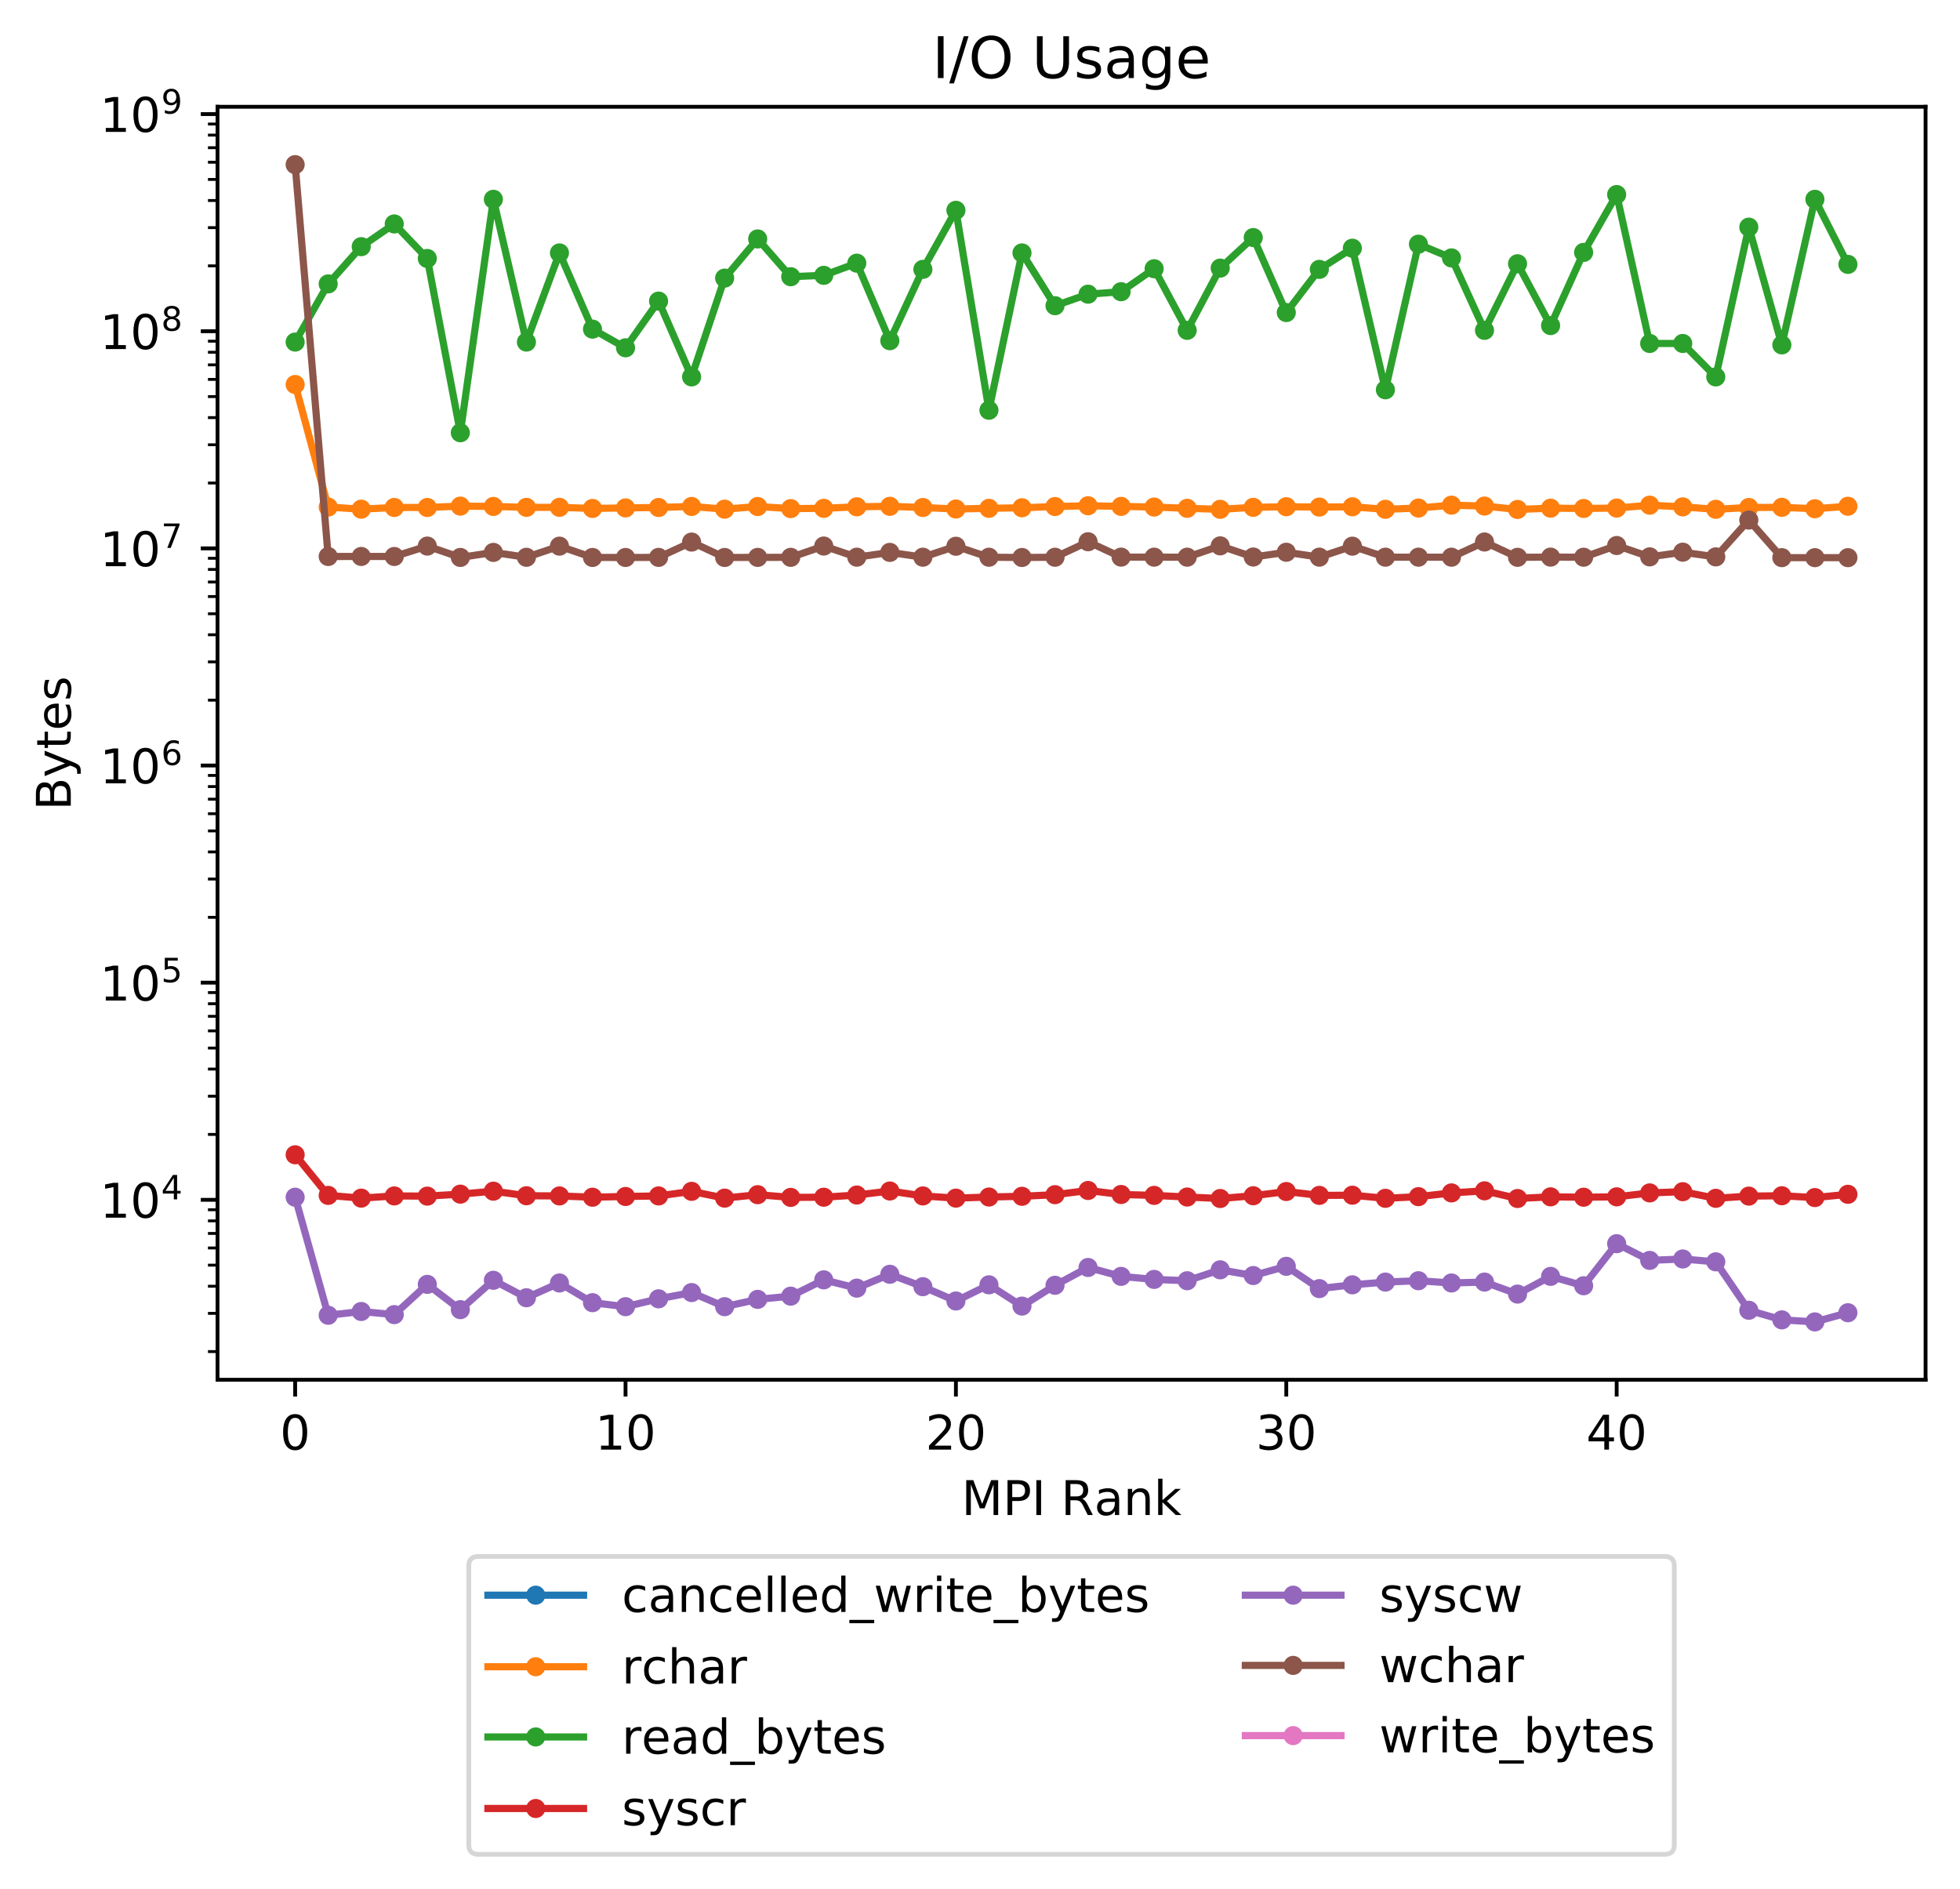 <?xml version="1.0" encoding="utf-8" standalone="no"?>
<!DOCTYPE svg PUBLIC "-//W3C//DTD SVG 1.1//EN"
  "http://www.w3.org/Graphics/SVG/1.1/DTD/svg11.dtd">
<!-- Created with matplotlib (https://matplotlib.org/) -->
<svg height="394.832pt" version="1.1" viewBox="0 0 409.798 394.832" width="409.798pt" xmlns="http://www.w3.org/2000/svg" xmlns:xlink="http://www.w3.org/1999/xlink">
 <defs>
  <style type="text/css">
*{stroke-linecap:butt;stroke-linejoin:round;}
  </style>
 </defs>
 <g id="figure_1">
  <g id="patch_1">
   <path d="M 0 394.832 
L 409.798 394.832 
L 409.798 0 
L 0 0 
z
" style="fill:#ffffff;"/>
  </g>
  <g id="axes_1">
   <g id="patch_2">
    <path d="M 45.478 288.43 
L 402.598 288.43 
L 402.598 22.318 
L 45.478 22.318 
z
" style="fill:#ffffff;"/>
   </g>
   <g id="matplotlib.axis_1">
    <g id="xtick_1">
     <g id="line2d_1">
      <defs>
       <path d="M 0 0 
L 0 3.5 
" id="me935077c2c" style="stroke:#000000;stroke-width:0.8;"/>
      </defs>
      <g>
       <use style="stroke:#000000;stroke-width:0.8;" x="61.711" xlink:href="#me935077c2c" y="288.43"/>
      </g>
     </g>
     <g id="text_1">
      <!-- 0 -->
      <defs>
       <path d="M 31.781 66.406 
Q 24.172 66.406 20.328 58.906 
Q 16.5 51.422 16.5 36.375 
Q 16.5 21.391 20.328 13.891 
Q 24.172 6.391 31.781 6.391 
Q 39.453 6.391 43.281 13.891 
Q 47.125 21.391 47.125 36.375 
Q 47.125 51.422 43.281 58.906 
Q 39.453 66.406 31.781 66.406 
z
M 31.781 74.219 
Q 44.047 74.219 50.516 64.516 
Q 56.984 54.828 56.984 36.375 
Q 56.984 17.969 50.516 8.266 
Q 44.047 -1.422 31.781 -1.422 
Q 19.531 -1.422 13.062 8.266 
Q 6.594 17.969 6.594 36.375 
Q 6.594 54.828 13.062 64.516 
Q 19.531 74.219 31.781 74.219 
z
" id="DejaVuSans-48"/>
      </defs>
      <g transform="translate(58.53 303.029)scale(0.1 -0.1)">
       <use xlink:href="#DejaVuSans-48"/>
      </g>
     </g>
    </g>
    <g id="xtick_2">
     <g id="line2d_2">
      <g>
       <use style="stroke:#000000;stroke-width:0.8;" x="130.786" xlink:href="#me935077c2c" y="288.43"/>
      </g>
     </g>
     <g id="text_2">
      <!-- 10 -->
      <defs>
       <path d="M 12.406 8.297 
L 28.516 8.297 
L 28.516 63.922 
L 10.984 60.406 
L 10.984 69.391 
L 28.422 72.906 
L 38.281 72.906 
L 38.281 8.297 
L 54.391 8.297 
L 54.391 0 
L 12.406 0 
z
" id="DejaVuSans-49"/>
      </defs>
      <g transform="translate(124.424 303.029)scale(0.1 -0.1)">
       <use xlink:href="#DejaVuSans-49"/>
       <use x="63.623" xlink:href="#DejaVuSans-48"/>
      </g>
     </g>
    </g>
    <g id="xtick_3">
     <g id="line2d_3">
      <g>
       <use style="stroke:#000000;stroke-width:0.8;" x="199.862" xlink:href="#me935077c2c" y="288.43"/>
      </g>
     </g>
     <g id="text_3">
      <!-- 20 -->
      <defs>
       <path d="M 19.188 8.297 
L 53.609 8.297 
L 53.609 0 
L 7.328 0 
L 7.328 8.297 
Q 12.938 14.109 22.625 23.891 
Q 32.328 33.688 34.812 36.531 
Q 39.547 41.844 41.422 45.531 
Q 43.312 49.219 43.312 52.781 
Q 43.312 58.594 39.234 62.25 
Q 35.156 65.922 28.609 65.922 
Q 23.969 65.922 18.812 64.312 
Q 13.672 62.703 7.812 59.422 
L 7.812 69.391 
Q 13.766 71.781 18.938 73 
Q 24.125 74.219 28.422 74.219 
Q 39.75 74.219 46.484 68.547 
Q 53.219 62.891 53.219 53.422 
Q 53.219 48.922 51.531 44.891 
Q 49.859 40.875 45.406 35.406 
Q 44.188 33.984 37.641 27.219 
Q 31.109 20.453 19.188 8.297 
z
" id="DejaVuSans-50"/>
      </defs>
      <g transform="translate(193.499 303.029)scale(0.1 -0.1)">
       <use xlink:href="#DejaVuSans-50"/>
       <use x="63.623" xlink:href="#DejaVuSans-48"/>
      </g>
     </g>
    </g>
    <g id="xtick_4">
     <g id="line2d_4">
      <g>
       <use style="stroke:#000000;stroke-width:0.8;" x="268.937" xlink:href="#me935077c2c" y="288.43"/>
      </g>
     </g>
     <g id="text_4">
      <!-- 30 -->
      <defs>
       <path d="M 40.578 39.312 
Q 47.656 37.797 51.625 33 
Q 55.609 28.219 55.609 21.188 
Q 55.609 10.406 48.188 4.484 
Q 40.766 -1.422 27.094 -1.422 
Q 22.516 -1.422 17.656 -0.516 
Q 12.797 0.391 7.625 2.203 
L 7.625 11.719 
Q 11.719 9.328 16.594 8.109 
Q 21.484 6.891 26.812 6.891 
Q 36.078 6.891 40.938 10.547 
Q 45.797 14.203 45.797 21.188 
Q 45.797 27.641 41.281 31.266 
Q 36.766 34.906 28.719 34.906 
L 20.219 34.906 
L 20.219 43.016 
L 29.109 43.016 
Q 36.375 43.016 40.234 45.922 
Q 44.094 48.828 44.094 54.297 
Q 44.094 59.906 40.109 62.906 
Q 36.141 65.922 28.719 65.922 
Q 24.656 65.922 20.016 65.031 
Q 15.375 64.156 9.812 62.312 
L 9.812 71.094 
Q 15.438 72.656 20.344 73.438 
Q 25.25 74.219 29.594 74.219 
Q 40.828 74.219 47.359 69.109 
Q 53.906 64.016 53.906 55.328 
Q 53.906 49.266 50.438 45.094 
Q 46.969 40.922 40.578 39.312 
z
" id="DejaVuSans-51"/>
      </defs>
      <g transform="translate(262.575 303.029)scale(0.1 -0.1)">
       <use xlink:href="#DejaVuSans-51"/>
       <use x="63.623" xlink:href="#DejaVuSans-48"/>
      </g>
     </g>
    </g>
    <g id="xtick_5">
     <g id="line2d_5">
      <g>
       <use style="stroke:#000000;stroke-width:0.8;" x="338.013" xlink:href="#me935077c2c" y="288.43"/>
      </g>
     </g>
     <g id="text_5">
      <!-- 40 -->
      <defs>
       <path d="M 37.797 64.312 
L 12.891 25.391 
L 37.797 25.391 
z
M 35.203 72.906 
L 47.609 72.906 
L 47.609 25.391 
L 58.016 25.391 
L 58.016 17.188 
L 47.609 17.188 
L 47.609 0 
L 37.797 0 
L 37.797 17.188 
L 4.891 17.188 
L 4.891 26.703 
z
" id="DejaVuSans-52"/>
      </defs>
      <g transform="translate(331.65 303.029)scale(0.1 -0.1)">
       <use xlink:href="#DejaVuSans-52"/>
       <use x="63.623" xlink:href="#DejaVuSans-48"/>
      </g>
     </g>
    </g>
    <g id="text_6">
     <!-- MPI Rank -->
     <defs>
      <path d="M 9.812 72.906 
L 24.516 72.906 
L 43.109 23.297 
L 61.812 72.906 
L 76.516 72.906 
L 76.516 0 
L 66.891 0 
L 66.891 64.016 
L 48.094 14.016 
L 38.188 14.016 
L 19.391 64.016 
L 19.391 0 
L 9.812 0 
z
" id="DejaVuSans-77"/>
      <path d="M 19.672 64.797 
L 19.672 37.406 
L 32.078 37.406 
Q 38.969 37.406 42.719 40.969 
Q 46.484 44.531 46.484 51.125 
Q 46.484 57.672 42.719 61.234 
Q 38.969 64.797 32.078 64.797 
z
M 9.812 72.906 
L 32.078 72.906 
Q 44.344 72.906 50.609 67.359 
Q 56.891 61.812 56.891 51.125 
Q 56.891 40.328 50.609 34.812 
Q 44.344 29.297 32.078 29.297 
L 19.672 29.297 
L 19.672 0 
L 9.812 0 
z
" id="DejaVuSans-80"/>
      <path d="M 9.812 72.906 
L 19.672 72.906 
L 19.672 0 
L 9.812 0 
z
" id="DejaVuSans-73"/>
      <path id="DejaVuSans-32"/>
      <path d="M 44.391 34.188 
Q 47.562 33.109 50.562 29.594 
Q 53.562 26.078 56.594 19.922 
L 66.609 0 
L 56 0 
L 46.688 18.703 
Q 43.062 26.031 39.672 28.422 
Q 36.281 30.812 30.422 30.812 
L 19.672 30.812 
L 19.672 0 
L 9.812 0 
L 9.812 72.906 
L 32.078 72.906 
Q 44.578 72.906 50.734 67.672 
Q 56.891 62.453 56.891 51.906 
Q 56.891 45.016 53.688 40.469 
Q 50.484 35.938 44.391 34.188 
z
M 19.672 64.797 
L 19.672 38.922 
L 32.078 38.922 
Q 39.203 38.922 42.844 42.219 
Q 46.484 45.516 46.484 51.906 
Q 46.484 58.297 42.844 61.547 
Q 39.203 64.797 32.078 64.797 
z
" id="DejaVuSans-82"/>
      <path d="M 34.281 27.484 
Q 23.391 27.484 19.188 25 
Q 14.984 22.516 14.984 16.5 
Q 14.984 11.719 18.141 8.906 
Q 21.297 6.109 26.703 6.109 
Q 34.188 6.109 38.703 11.406 
Q 43.219 16.703 43.219 25.484 
L 43.219 27.484 
z
M 52.203 31.203 
L 52.203 0 
L 43.219 0 
L 43.219 8.297 
Q 40.141 3.328 35.547 0.953 
Q 30.953 -1.422 24.312 -1.422 
Q 15.922 -1.422 10.953 3.297 
Q 6 8.016 6 15.922 
Q 6 25.141 12.172 29.828 
Q 18.359 34.516 30.609 34.516 
L 43.219 34.516 
L 43.219 35.406 
Q 43.219 41.609 39.141 45 
Q 35.062 48.391 27.688 48.391 
Q 23 48.391 18.547 47.266 
Q 14.109 46.141 10.016 43.891 
L 10.016 52.203 
Q 14.938 54.109 19.578 55.047 
Q 24.219 56 28.609 56 
Q 40.484 56 46.344 49.844 
Q 52.203 43.703 52.203 31.203 
z
" id="DejaVuSans-97"/>
      <path d="M 54.891 33.016 
L 54.891 0 
L 45.906 0 
L 45.906 32.719 
Q 45.906 40.484 42.875 44.328 
Q 39.844 48.188 33.797 48.188 
Q 26.516 48.188 22.312 43.547 
Q 18.109 38.922 18.109 30.906 
L 18.109 0 
L 9.078 0 
L 9.078 54.688 
L 18.109 54.688 
L 18.109 46.188 
Q 21.344 51.125 25.703 53.562 
Q 30.078 56 35.797 56 
Q 45.219 56 50.047 50.172 
Q 54.891 44.344 54.891 33.016 
z
" id="DejaVuSans-110"/>
      <path d="M 9.078 75.984 
L 18.109 75.984 
L 18.109 31.109 
L 44.922 54.688 
L 56.391 54.688 
L 27.391 29.109 
L 57.625 0 
L 45.906 0 
L 18.109 26.703 
L 18.109 0 
L 9.078 0 
z
" id="DejaVuSans-107"/>
     </defs>
     <g transform="translate(201.044 316.707)scale(0.1 -0.1)">
      <use xlink:href="#DejaVuSans-77"/>
      <use x="86.279" xlink:href="#DejaVuSans-80"/>
      <use x="146.582" xlink:href="#DejaVuSans-73"/>
      <use x="176.074" xlink:href="#DejaVuSans-32"/>
      <use x="207.861" xlink:href="#DejaVuSans-82"/>
      <use x="277.312" xlink:href="#DejaVuSans-97"/>
      <use x="338.592" xlink:href="#DejaVuSans-110"/>
      <use x="401.971" xlink:href="#DejaVuSans-107"/>
     </g>
    </g>
   </g>
   <g id="matplotlib.axis_2">
    <g id="ytick_1">
     <g id="line2d_6">
      <defs>
       <path d="M 0 0 
L -3.5 0 
" id="me0f7ff234f" style="stroke:#000000;stroke-width:0.8;"/>
      </defs>
      <g>
       <use style="stroke:#000000;stroke-width:0.8;" x="45.478" xlink:href="#me0f7ff234f" y="250.812"/>
      </g>
     </g>
     <g id="text_7">
      <!-- $\mathdefault{10^{4}}$ -->
      <g transform="translate(20.878 254.611)scale(0.1 -0.1)">
       <use transform="translate(0 0.684)" xlink:href="#DejaVuSans-49"/>
       <use transform="translate(63.623 0.684)" xlink:href="#DejaVuSans-48"/>
       <use transform="translate(128.203 38.966)scale(0.7)" xlink:href="#DejaVuSans-52"/>
      </g>
     </g>
    </g>
    <g id="ytick_2">
     <g id="line2d_7">
      <g>
       <use style="stroke:#000000;stroke-width:0.8;" x="45.478" xlink:href="#me0f7ff234f" y="205.419"/>
      </g>
     </g>
     <g id="text_8">
      <!-- $\mathdefault{10^{5}}$ -->
      <defs>
       <path d="M 10.797 72.906 
L 49.516 72.906 
L 49.516 64.594 
L 19.828 64.594 
L 19.828 46.734 
Q 21.969 47.469 24.109 47.828 
Q 26.266 48.188 28.422 48.188 
Q 40.625 48.188 47.75 41.5 
Q 54.891 34.812 54.891 23.391 
Q 54.891 11.625 47.562 5.094 
Q 40.234 -1.422 26.906 -1.422 
Q 22.312 -1.422 17.547 -0.641 
Q 12.797 0.141 7.719 1.703 
L 7.719 11.625 
Q 12.109 9.234 16.797 8.062 
Q 21.484 6.891 26.703 6.891 
Q 35.156 6.891 40.078 11.328 
Q 45.016 15.766 45.016 23.391 
Q 45.016 31 40.078 35.438 
Q 35.156 39.891 26.703 39.891 
Q 22.75 39.891 18.812 39.016 
Q 14.891 38.141 10.797 36.281 
z
" id="DejaVuSans-53"/>
      </defs>
      <g transform="translate(20.878 209.218)scale(0.1 -0.1)">
       <use transform="translate(0 0.684)" xlink:href="#DejaVuSans-49"/>
       <use transform="translate(63.623 0.684)" xlink:href="#DejaVuSans-48"/>
       <use transform="translate(128.203 38.966)scale(0.7)" xlink:href="#DejaVuSans-53"/>
      </g>
     </g>
    </g>
    <g id="ytick_3">
     <g id="line2d_8">
      <g>
       <use style="stroke:#000000;stroke-width:0.8;" x="45.478" xlink:href="#me0f7ff234f" y="160.026"/>
      </g>
     </g>
     <g id="text_9">
      <!-- $\mathdefault{10^{6}}$ -->
      <defs>
       <path d="M 33.016 40.375 
Q 26.375 40.375 22.484 35.828 
Q 18.609 31.297 18.609 23.391 
Q 18.609 15.531 22.484 10.953 
Q 26.375 6.391 33.016 6.391 
Q 39.656 6.391 43.531 10.953 
Q 47.406 15.531 47.406 23.391 
Q 47.406 31.297 43.531 35.828 
Q 39.656 40.375 33.016 40.375 
z
M 52.594 71.297 
L 52.594 62.312 
Q 48.875 64.062 45.094 64.984 
Q 41.312 65.922 37.594 65.922 
Q 27.828 65.922 22.672 59.328 
Q 17.531 52.734 16.797 39.406 
Q 19.672 43.656 24.016 45.922 
Q 28.375 48.188 33.594 48.188 
Q 44.578 48.188 50.953 41.516 
Q 57.328 34.859 57.328 23.391 
Q 57.328 12.156 50.688 5.359 
Q 44.047 -1.422 33.016 -1.422 
Q 20.359 -1.422 13.672 8.266 
Q 6.984 17.969 6.984 36.375 
Q 6.984 53.656 15.188 63.938 
Q 23.391 74.219 37.203 74.219 
Q 40.922 74.219 44.703 73.484 
Q 48.484 72.75 52.594 71.297 
z
" id="DejaVuSans-54"/>
      </defs>
      <g transform="translate(20.878 163.825)scale(0.1 -0.1)">
       <use transform="translate(0 0.766)" xlink:href="#DejaVuSans-49"/>
       <use transform="translate(63.623 0.766)" xlink:href="#DejaVuSans-48"/>
       <use transform="translate(128.203 39.047)scale(0.7)" xlink:href="#DejaVuSans-54"/>
      </g>
     </g>
    </g>
    <g id="ytick_4">
     <g id="line2d_9">
      <g>
       <use style="stroke:#000000;stroke-width:0.8;" x="45.478" xlink:href="#me0f7ff234f" y="114.633"/>
      </g>
     </g>
     <g id="text_10">
      <!-- $\mathdefault{10^{7}}$ -->
      <defs>
       <path d="M 8.203 72.906 
L 55.078 72.906 
L 55.078 68.703 
L 28.609 0 
L 18.312 0 
L 43.219 64.594 
L 8.203 64.594 
z
" id="DejaVuSans-55"/>
      </defs>
      <g transform="translate(20.878 118.432)scale(0.1 -0.1)">
       <use transform="translate(0 0.684)" xlink:href="#DejaVuSans-49"/>
       <use transform="translate(63.623 0.684)" xlink:href="#DejaVuSans-48"/>
       <use transform="translate(128.203 38.966)scale(0.7)" xlink:href="#DejaVuSans-55"/>
      </g>
     </g>
    </g>
    <g id="ytick_5">
     <g id="line2d_10">
      <g>
       <use style="stroke:#000000;stroke-width:0.8;" x="45.478" xlink:href="#me0f7ff234f" y="69.24"/>
      </g>
     </g>
     <g id="text_11">
      <!-- $\mathdefault{10^{8}}$ -->
      <defs>
       <path d="M 31.781 34.625 
Q 24.75 34.625 20.719 30.859 
Q 16.703 27.094 16.703 20.516 
Q 16.703 13.922 20.719 10.156 
Q 24.75 6.391 31.781 6.391 
Q 38.812 6.391 42.859 10.172 
Q 46.922 13.969 46.922 20.516 
Q 46.922 27.094 42.891 30.859 
Q 38.875 34.625 31.781 34.625 
z
M 21.922 38.812 
Q 15.578 40.375 12.031 44.719 
Q 8.5 49.078 8.5 55.328 
Q 8.5 64.062 14.719 69.141 
Q 20.953 74.219 31.781 74.219 
Q 42.672 74.219 48.875 69.141 
Q 55.078 64.062 55.078 55.328 
Q 55.078 49.078 51.531 44.719 
Q 48 40.375 41.703 38.812 
Q 48.828 37.156 52.797 32.312 
Q 56.781 27.484 56.781 20.516 
Q 56.781 9.906 50.312 4.234 
Q 43.844 -1.422 31.781 -1.422 
Q 19.734 -1.422 13.25 4.234 
Q 6.781 9.906 6.781 20.516 
Q 6.781 27.484 10.781 32.312 
Q 14.797 37.156 21.922 38.812 
z
M 18.312 54.391 
Q 18.312 48.734 21.844 45.562 
Q 25.391 42.391 31.781 42.391 
Q 38.141 42.391 41.719 45.562 
Q 45.312 48.734 45.312 54.391 
Q 45.312 60.062 41.719 63.234 
Q 38.141 66.406 31.781 66.406 
Q 25.391 66.406 21.844 63.234 
Q 18.312 60.062 18.312 54.391 
z
" id="DejaVuSans-56"/>
      </defs>
      <g transform="translate(20.878 73.039)scale(0.1 -0.1)">
       <use transform="translate(0 0.766)" xlink:href="#DejaVuSans-49"/>
       <use transform="translate(63.623 0.766)" xlink:href="#DejaVuSans-48"/>
       <use transform="translate(128.203 39.047)scale(0.7)" xlink:href="#DejaVuSans-56"/>
      </g>
     </g>
    </g>
    <g id="ytick_6">
     <g id="line2d_11">
      <g>
       <use style="stroke:#000000;stroke-width:0.8;" x="45.478" xlink:href="#me0f7ff234f" y="23.847"/>
      </g>
     </g>
     <g id="text_12">
      <!-- $\mathdefault{10^{9}}$ -->
      <defs>
       <path d="M 10.984 1.516 
L 10.984 10.5 
Q 14.703 8.734 18.5 7.812 
Q 22.312 6.891 25.984 6.891 
Q 35.75 6.891 40.891 13.453 
Q 46.047 20.016 46.781 33.406 
Q 43.953 29.203 39.594 26.953 
Q 35.25 24.703 29.984 24.703 
Q 19.047 24.703 12.672 31.312 
Q 6.297 37.938 6.297 49.422 
Q 6.297 60.641 12.938 67.422 
Q 19.578 74.219 30.609 74.219 
Q 43.266 74.219 49.922 64.516 
Q 56.594 54.828 56.594 36.375 
Q 56.594 19.141 48.406 8.859 
Q 40.234 -1.422 26.422 -1.422 
Q 22.703 -1.422 18.891 -0.688 
Q 15.094 0.047 10.984 1.516 
z
M 30.609 32.422 
Q 37.25 32.422 41.125 36.953 
Q 45.016 41.5 45.016 49.422 
Q 45.016 57.281 41.125 61.844 
Q 37.25 66.406 30.609 66.406 
Q 23.969 66.406 20.094 61.844 
Q 16.219 57.281 16.219 49.422 
Q 16.219 41.5 20.094 36.953 
Q 23.969 32.422 30.609 32.422 
z
" id="DejaVuSans-57"/>
      </defs>
      <g transform="translate(20.878 27.646)scale(0.1 -0.1)">
       <use transform="translate(0 0.766)" xlink:href="#DejaVuSans-49"/>
       <use transform="translate(63.623 0.766)" xlink:href="#DejaVuSans-48"/>
       <use transform="translate(128.203 39.047)scale(0.7)" xlink:href="#DejaVuSans-57"/>
      </g>
     </g>
    </g>
    <g id="ytick_7">
     <g id="line2d_12">
      <defs>
       <path d="M 0 0 
L -2 0 
" id="md4db334bd8" style="stroke:#000000;stroke-width:0.6;"/>
      </defs>
      <g>
       <use style="stroke:#000000;stroke-width:0.6;" x="45.478" xlink:href="#md4db334bd8" y="282.54"/>
      </g>
     </g>
    </g>
    <g id="ytick_8">
     <g id="line2d_13">
      <g>
       <use style="stroke:#000000;stroke-width:0.6;" x="45.478" xlink:href="#md4db334bd8" y="274.547"/>
      </g>
     </g>
    </g>
    <g id="ytick_9">
     <g id="line2d_14">
      <g>
       <use style="stroke:#000000;stroke-width:0.6;" x="45.478" xlink:href="#md4db334bd8" y="268.876"/>
      </g>
     </g>
    </g>
    <g id="ytick_10">
     <g id="line2d_15">
      <g>
       <use style="stroke:#000000;stroke-width:0.6;" x="45.478" xlink:href="#md4db334bd8" y="264.477"/>
      </g>
     </g>
    </g>
    <g id="ytick_11">
     <g id="line2d_16">
      <g>
       <use style="stroke:#000000;stroke-width:0.6;" x="45.478" xlink:href="#md4db334bd8" y="260.882"/>
      </g>
     </g>
    </g>
    <g id="ytick_12">
     <g id="line2d_17">
      <g>
       <use style="stroke:#000000;stroke-width:0.6;" x="45.478" xlink:href="#md4db334bd8" y="257.843"/>
      </g>
     </g>
    </g>
    <g id="ytick_13">
     <g id="line2d_18">
      <g>
       <use style="stroke:#000000;stroke-width:0.6;" x="45.478" xlink:href="#md4db334bd8" y="255.211"/>
      </g>
     </g>
    </g>
    <g id="ytick_14">
     <g id="line2d_19">
      <g>
       <use style="stroke:#000000;stroke-width:0.6;" x="45.478" xlink:href="#md4db334bd8" y="252.889"/>
      </g>
     </g>
    </g>
    <g id="ytick_15">
     <g id="line2d_20">
      <g>
       <use style="stroke:#000000;stroke-width:0.6;" x="45.478" xlink:href="#md4db334bd8" y="237.147"/>
      </g>
     </g>
    </g>
    <g id="ytick_16">
     <g id="line2d_21">
      <g>
       <use style="stroke:#000000;stroke-width:0.6;" x="45.478" xlink:href="#md4db334bd8" y="229.154"/>
      </g>
     </g>
    </g>
    <g id="ytick_17">
     <g id="line2d_22">
      <g>
       <use style="stroke:#000000;stroke-width:0.6;" x="45.478" xlink:href="#md4db334bd8" y="223.483"/>
      </g>
     </g>
    </g>
    <g id="ytick_18">
     <g id="line2d_23">
      <g>
       <use style="stroke:#000000;stroke-width:0.6;" x="45.478" xlink:href="#md4db334bd8" y="219.084"/>
      </g>
     </g>
    </g>
    <g id="ytick_19">
     <g id="line2d_24">
      <g>
       <use style="stroke:#000000;stroke-width:0.6;" x="45.478" xlink:href="#md4db334bd8" y="215.489"/>
      </g>
     </g>
    </g>
    <g id="ytick_20">
     <g id="line2d_25">
      <g>
       <use style="stroke:#000000;stroke-width:0.6;" x="45.478" xlink:href="#md4db334bd8" y="212.45"/>
      </g>
     </g>
    </g>
    <g id="ytick_21">
     <g id="line2d_26">
      <g>
       <use style="stroke:#000000;stroke-width:0.6;" x="45.478" xlink:href="#md4db334bd8" y="209.818"/>
      </g>
     </g>
    </g>
    <g id="ytick_22">
     <g id="line2d_27">
      <g>
       <use style="stroke:#000000;stroke-width:0.6;" x="45.478" xlink:href="#md4db334bd8" y="207.496"/>
      </g>
     </g>
    </g>
    <g id="ytick_23">
     <g id="line2d_28">
      <g>
       <use style="stroke:#000000;stroke-width:0.6;" x="45.478" xlink:href="#md4db334bd8" y="191.754"/>
      </g>
     </g>
    </g>
    <g id="ytick_24">
     <g id="line2d_29">
      <g>
       <use style="stroke:#000000;stroke-width:0.6;" x="45.478" xlink:href="#md4db334bd8" y="183.761"/>
      </g>
     </g>
    </g>
    <g id="ytick_25">
     <g id="line2d_30">
      <g>
       <use style="stroke:#000000;stroke-width:0.6;" x="45.478" xlink:href="#md4db334bd8" y="178.09"/>
      </g>
     </g>
    </g>
    <g id="ytick_26">
     <g id="line2d_31">
      <g>
       <use style="stroke:#000000;stroke-width:0.6;" x="45.478" xlink:href="#md4db334bd8" y="173.69"/>
      </g>
     </g>
    </g>
    <g id="ytick_27">
     <g id="line2d_32">
      <g>
       <use style="stroke:#000000;stroke-width:0.6;" x="45.478" xlink:href="#md4db334bd8" y="170.096"/>
      </g>
     </g>
    </g>
    <g id="ytick_28">
     <g id="line2d_33">
      <g>
       <use style="stroke:#000000;stroke-width:0.6;" x="45.478" xlink:href="#md4db334bd8" y="167.057"/>
      </g>
     </g>
    </g>
    <g id="ytick_29">
     <g id="line2d_34">
      <g>
       <use style="stroke:#000000;stroke-width:0.6;" x="45.478" xlink:href="#md4db334bd8" y="164.425"/>
      </g>
     </g>
    </g>
    <g id="ytick_30">
     <g id="line2d_35">
      <g>
       <use style="stroke:#000000;stroke-width:0.6;" x="45.478" xlink:href="#md4db334bd8" y="162.103"/>
      </g>
     </g>
    </g>
    <g id="ytick_31">
     <g id="line2d_36">
      <g>
       <use style="stroke:#000000;stroke-width:0.6;" x="45.478" xlink:href="#md4db334bd8" y="146.361"/>
      </g>
     </g>
    </g>
    <g id="ytick_32">
     <g id="line2d_37">
      <g>
       <use style="stroke:#000000;stroke-width:0.6;" x="45.478" xlink:href="#md4db334bd8" y="138.368"/>
      </g>
     </g>
    </g>
    <g id="ytick_33">
     <g id="line2d_38">
      <g>
       <use style="stroke:#000000;stroke-width:0.6;" x="45.478" xlink:href="#md4db334bd8" y="132.696"/>
      </g>
     </g>
    </g>
    <g id="ytick_34">
     <g id="line2d_39">
      <g>
       <use style="stroke:#000000;stroke-width:0.6;" x="45.478" xlink:href="#md4db334bd8" y="128.297"/>
      </g>
     </g>
    </g>
    <g id="ytick_35">
     <g id="line2d_40">
      <g>
       <use style="stroke:#000000;stroke-width:0.6;" x="45.478" xlink:href="#md4db334bd8" y="124.703"/>
      </g>
     </g>
    </g>
    <g id="ytick_36">
     <g id="line2d_41">
      <g>
       <use style="stroke:#000000;stroke-width:0.6;" x="45.478" xlink:href="#md4db334bd8" y="121.664"/>
      </g>
     </g>
    </g>
    <g id="ytick_37">
     <g id="line2d_42">
      <g>
       <use style="stroke:#000000;stroke-width:0.6;" x="45.478" xlink:href="#md4db334bd8" y="119.032"/>
      </g>
     </g>
    </g>
    <g id="ytick_38">
     <g id="line2d_43">
      <g>
       <use style="stroke:#000000;stroke-width:0.6;" x="45.478" xlink:href="#md4db334bd8" y="116.71"/>
      </g>
     </g>
    </g>
    <g id="ytick_39">
     <g id="line2d_44">
      <g>
       <use style="stroke:#000000;stroke-width:0.6;" x="45.478" xlink:href="#md4db334bd8" y="100.968"/>
      </g>
     </g>
    </g>
    <g id="ytick_40">
     <g id="line2d_45">
      <g>
       <use style="stroke:#000000;stroke-width:0.6;" x="45.478" xlink:href="#md4db334bd8" y="92.975"/>
      </g>
     </g>
    </g>
    <g id="ytick_41">
     <g id="line2d_46">
      <g>
       <use style="stroke:#000000;stroke-width:0.6;" x="45.478" xlink:href="#md4db334bd8" y="87.303"/>
      </g>
     </g>
    </g>
    <g id="ytick_42">
     <g id="line2d_47">
      <g>
       <use style="stroke:#000000;stroke-width:0.6;" x="45.478" xlink:href="#md4db334bd8" y="82.904"/>
      </g>
     </g>
    </g>
    <g id="ytick_43">
     <g id="line2d_48">
      <g>
       <use style="stroke:#000000;stroke-width:0.6;" x="45.478" xlink:href="#md4db334bd8" y="79.31"/>
      </g>
     </g>
    </g>
    <g id="ytick_44">
     <g id="line2d_49">
      <g>
       <use style="stroke:#000000;stroke-width:0.6;" x="45.478" xlink:href="#md4db334bd8" y="76.271"/>
      </g>
     </g>
    </g>
    <g id="ytick_45">
     <g id="line2d_50">
      <g>
       <use style="stroke:#000000;stroke-width:0.6;" x="45.478" xlink:href="#md4db334bd8" y="73.639"/>
      </g>
     </g>
    </g>
    <g id="ytick_46">
     <g id="line2d_51">
      <g>
       <use style="stroke:#000000;stroke-width:0.6;" x="45.478" xlink:href="#md4db334bd8" y="71.317"/>
      </g>
     </g>
    </g>
    <g id="ytick_47">
     <g id="line2d_52">
      <g>
       <use style="stroke:#000000;stroke-width:0.6;" x="45.478" xlink:href="#md4db334bd8" y="55.575"/>
      </g>
     </g>
    </g>
    <g id="ytick_48">
     <g id="line2d_53">
      <g>
       <use style="stroke:#000000;stroke-width:0.6;" x="45.478" xlink:href="#md4db334bd8" y="47.582"/>
      </g>
     </g>
    </g>
    <g id="ytick_49">
     <g id="line2d_54">
      <g>
       <use style="stroke:#000000;stroke-width:0.6;" x="45.478" xlink:href="#md4db334bd8" y="41.91"/>
      </g>
     </g>
    </g>
    <g id="ytick_50">
     <g id="line2d_55">
      <g>
       <use style="stroke:#000000;stroke-width:0.6;" x="45.478" xlink:href="#md4db334bd8" y="37.511"/>
      </g>
     </g>
    </g>
    <g id="ytick_51">
     <g id="line2d_56">
      <g>
       <use style="stroke:#000000;stroke-width:0.6;" x="45.478" xlink:href="#md4db334bd8" y="33.917"/>
      </g>
     </g>
    </g>
    <g id="ytick_52">
     <g id="line2d_57">
      <g>
       <use style="stroke:#000000;stroke-width:0.6;" x="45.478" xlink:href="#md4db334bd8" y="30.878"/>
      </g>
     </g>
    </g>
    <g id="ytick_53">
     <g id="line2d_58">
      <g>
       <use style="stroke:#000000;stroke-width:0.6;" x="45.478" xlink:href="#md4db334bd8" y="28.246"/>
      </g>
     </g>
    </g>
    <g id="ytick_54">
     <g id="line2d_59">
      <g>
       <use style="stroke:#000000;stroke-width:0.6;" x="45.478" xlink:href="#md4db334bd8" y="25.924"/>
      </g>
     </g>
    </g>
    <g id="text_13">
     <!-- Bytes -->
     <defs>
      <path d="M 19.672 34.812 
L 19.672 8.109 
L 35.5 8.109 
Q 43.453 8.109 47.281 11.406 
Q 51.125 14.703 51.125 21.484 
Q 51.125 28.328 47.281 31.562 
Q 43.453 34.812 35.5 34.812 
z
M 19.672 64.797 
L 19.672 42.828 
L 34.281 42.828 
Q 41.5 42.828 45.031 45.531 
Q 48.578 48.25 48.578 53.812 
Q 48.578 59.328 45.031 62.062 
Q 41.5 64.797 34.281 64.797 
z
M 9.812 72.906 
L 35.016 72.906 
Q 46.297 72.906 52.391 68.219 
Q 58.5 63.531 58.5 54.891 
Q 58.5 48.188 55.375 44.234 
Q 52.25 40.281 46.188 39.312 
Q 53.469 37.75 57.5 32.781 
Q 61.531 27.828 61.531 20.406 
Q 61.531 10.641 54.891 5.312 
Q 48.25 0 35.984 0 
L 9.812 0 
z
" id="DejaVuSans-66"/>
      <path d="M 32.172 -5.078 
Q 28.375 -14.844 24.75 -17.812 
Q 21.141 -20.797 15.094 -20.797 
L 7.906 -20.797 
L 7.906 -13.281 
L 13.188 -13.281 
Q 16.891 -13.281 18.938 -11.516 
Q 21 -9.766 23.484 -3.219 
L 25.094 0.875 
L 2.984 54.688 
L 12.5 54.688 
L 29.594 11.922 
L 46.688 54.688 
L 56.203 54.688 
z
" id="DejaVuSans-121"/>
      <path d="M 18.312 70.219 
L 18.312 54.688 
L 36.812 54.688 
L 36.812 47.703 
L 18.312 47.703 
L 18.312 18.016 
Q 18.312 11.328 20.141 9.422 
Q 21.969 7.516 27.594 7.516 
L 36.812 7.516 
L 36.812 0 
L 27.594 0 
Q 17.188 0 13.234 3.875 
Q 9.281 7.766 9.281 18.016 
L 9.281 47.703 
L 2.688 47.703 
L 2.688 54.688 
L 9.281 54.688 
L 9.281 70.219 
z
" id="DejaVuSans-116"/>
      <path d="M 56.203 29.594 
L 56.203 25.203 
L 14.891 25.203 
Q 15.484 15.922 20.484 11.062 
Q 25.484 6.203 34.422 6.203 
Q 39.594 6.203 44.453 7.469 
Q 49.312 8.734 54.109 11.281 
L 54.109 2.781 
Q 49.266 0.734 44.188 -0.344 
Q 39.109 -1.422 33.891 -1.422 
Q 20.797 -1.422 13.156 6.188 
Q 5.516 13.812 5.516 26.812 
Q 5.516 40.234 12.766 48.109 
Q 20.016 56 32.328 56 
Q 43.359 56 49.781 48.891 
Q 56.203 41.797 56.203 29.594 
z
M 47.219 32.234 
Q 47.125 39.594 43.094 43.984 
Q 39.062 48.391 32.422 48.391 
Q 24.906 48.391 20.391 44.141 
Q 15.875 39.891 15.188 32.172 
z
" id="DejaVuSans-101"/>
      <path d="M 44.281 53.078 
L 44.281 44.578 
Q 40.484 46.531 36.375 47.5 
Q 32.281 48.484 27.875 48.484 
Q 21.188 48.484 17.844 46.438 
Q 14.5 44.391 14.5 40.281 
Q 14.5 37.156 16.891 35.375 
Q 19.281 33.594 26.516 31.984 
L 29.594 31.297 
Q 39.156 29.25 43.188 25.516 
Q 47.219 21.781 47.219 15.094 
Q 47.219 7.469 41.188 3.016 
Q 35.156 -1.422 24.609 -1.422 
Q 20.219 -1.422 15.453 -0.562 
Q 10.688 0.297 5.422 2 
L 5.422 11.281 
Q 10.406 8.688 15.234 7.391 
Q 20.062 6.109 24.812 6.109 
Q 31.156 6.109 34.562 8.281 
Q 37.984 10.453 37.984 14.406 
Q 37.984 18.062 35.516 20.016 
Q 33.062 21.969 24.703 23.781 
L 21.578 24.516 
Q 13.234 26.266 9.516 29.906 
Q 5.812 33.547 5.812 39.891 
Q 5.812 47.609 11.281 51.797 
Q 16.75 56 26.812 56 
Q 31.781 56 36.172 55.266 
Q 40.578 54.547 44.281 53.078 
z
" id="DejaVuSans-115"/>
     </defs>
     <g transform="translate(14.798 169.405)rotate(-90)scale(0.1 -0.1)">
      <use xlink:href="#DejaVuSans-66"/>
      <use x="68.604" xlink:href="#DejaVuSans-121"/>
      <use x="127.783" xlink:href="#DejaVuSans-116"/>
      <use x="166.992" xlink:href="#DejaVuSans-101"/>
      <use x="228.516" xlink:href="#DejaVuSans-115"/>
     </g>
    </g>
   </g>
   <g id="line2d_60">
    <path clip-path="url(#p9fca257edd)" style="fill:none;stroke:#1f77b4;stroke-linecap:square;stroke-width:1.5;"/>
    <defs>
     <path d="M 0 1.5 
C 0.398 1.5 0.779 1.342 1.061 1.061 
C 1.342 0.779 1.5 0.398 1.5 0 
C 1.5 -0.398 1.342 -0.779 1.061 -1.061 
C 0.779 -1.342 0.398 -1.5 0 -1.5 
C -0.398 -1.5 -0.779 -1.342 -1.061 -1.061 
C -1.342 -0.779 -1.5 -0.398 -1.5 0 
C -1.5 0.398 -1.342 0.779 -1.061 1.061 
C -0.779 1.342 -0.398 1.5 0 1.5 
z
" id="m31d5d4283f" style="stroke:#1f77b4;"/>
    </defs>
    <g clip-path="url(#p9fca257edd)"/>
   </g>
   <g id="line2d_61">
    <path clip-path="url(#p9fca257edd)" d="M 61.711 80.379 
L 68.618 106.001 
L 75.526 106.435 
L 82.433 106.085 
L 89.341 106.085 
L 96.249 105.8 
L 103.156 105.868 
L 110.064 106.059 
L 116.971 106.056 
L 123.879 106.288 
L 130.786 106.174 
L 137.694 106.087 
L 144.601 105.87 
L 151.509 106.439 
L 158.416 105.884 
L 165.324 106.319 
L 172.232 106.263 
L 179.139 105.944 
L 186.047 105.842 
L 192.954 106.089 
L 199.862 106.407 
L 206.769 106.26 
L 213.677 106.146 
L 220.584 105.887 
L 227.492 105.726 
L 234.399 105.857 
L 241.307 105.998 
L 248.215 106.259 
L 255.122 106.467 
L 262.03 106.058 
L 268.937 105.926 
L 275.845 106.001 
L 282.752 105.941 
L 289.66 106.465 
L 296.567 106.203 
L 303.475 105.601 
L 310.382 105.789 
L 317.29 106.499 
L 324.198 106.232 
L 331.105 106.29 
L 338.013 106.206 
L 344.92 105.604 
L 351.828 105.956 
L 358.735 106.468 
L 365.643 106.086 
L 372.55 106.057 
L 379.458 106.35 
L 386.365 105.827 
" style="fill:none;stroke:#ff7f0e;stroke-linecap:square;stroke-width:1.5;"/>
    <defs>
     <path d="M 0 1.5 
C 0.398 1.5 0.779 1.342 1.061 1.061 
C 1.342 0.779 1.5 0.398 1.5 0 
C 1.5 -0.398 1.342 -0.779 1.061 -1.061 
C 0.779 -1.342 0.398 -1.5 0 -1.5 
C -0.398 -1.5 -0.779 -1.342 -1.061 -1.061 
C -1.342 -0.779 -1.5 -0.398 -1.5 0 
C -1.5 0.398 -1.342 0.779 -1.061 1.061 
C -0.779 1.342 -0.398 1.5 0 1.5 
z
" id="me2c9eec2ac" style="stroke:#ff7f0e;"/>
    </defs>
    <g clip-path="url(#p9fca257edd)">
     <use style="fill:#ff7f0e;stroke:#ff7f0e;" x="61.711" xlink:href="#me2c9eec2ac" y="80.379"/>
     <use style="fill:#ff7f0e;stroke:#ff7f0e;" x="68.618" xlink:href="#me2c9eec2ac" y="106.001"/>
     <use style="fill:#ff7f0e;stroke:#ff7f0e;" x="75.526" xlink:href="#me2c9eec2ac" y="106.435"/>
     <use style="fill:#ff7f0e;stroke:#ff7f0e;" x="82.433" xlink:href="#me2c9eec2ac" y="106.085"/>
     <use style="fill:#ff7f0e;stroke:#ff7f0e;" x="89.341" xlink:href="#me2c9eec2ac" y="106.085"/>
     <use style="fill:#ff7f0e;stroke:#ff7f0e;" x="96.249" xlink:href="#me2c9eec2ac" y="105.8"/>
     <use style="fill:#ff7f0e;stroke:#ff7f0e;" x="103.156" xlink:href="#me2c9eec2ac" y="105.868"/>
     <use style="fill:#ff7f0e;stroke:#ff7f0e;" x="110.064" xlink:href="#me2c9eec2ac" y="106.059"/>
     <use style="fill:#ff7f0e;stroke:#ff7f0e;" x="116.971" xlink:href="#me2c9eec2ac" y="106.056"/>
     <use style="fill:#ff7f0e;stroke:#ff7f0e;" x="123.879" xlink:href="#me2c9eec2ac" y="106.288"/>
     <use style="fill:#ff7f0e;stroke:#ff7f0e;" x="130.786" xlink:href="#me2c9eec2ac" y="106.174"/>
     <use style="fill:#ff7f0e;stroke:#ff7f0e;" x="137.694" xlink:href="#me2c9eec2ac" y="106.087"/>
     <use style="fill:#ff7f0e;stroke:#ff7f0e;" x="144.601" xlink:href="#me2c9eec2ac" y="105.87"/>
     <use style="fill:#ff7f0e;stroke:#ff7f0e;" x="151.509" xlink:href="#me2c9eec2ac" y="106.439"/>
     <use style="fill:#ff7f0e;stroke:#ff7f0e;" x="158.416" xlink:href="#me2c9eec2ac" y="105.884"/>
     <use style="fill:#ff7f0e;stroke:#ff7f0e;" x="165.324" xlink:href="#me2c9eec2ac" y="106.319"/>
     <use style="fill:#ff7f0e;stroke:#ff7f0e;" x="172.232" xlink:href="#me2c9eec2ac" y="106.263"/>
     <use style="fill:#ff7f0e;stroke:#ff7f0e;" x="179.139" xlink:href="#me2c9eec2ac" y="105.944"/>
     <use style="fill:#ff7f0e;stroke:#ff7f0e;" x="186.047" xlink:href="#me2c9eec2ac" y="105.842"/>
     <use style="fill:#ff7f0e;stroke:#ff7f0e;" x="192.954" xlink:href="#me2c9eec2ac" y="106.089"/>
     <use style="fill:#ff7f0e;stroke:#ff7f0e;" x="199.862" xlink:href="#me2c9eec2ac" y="106.407"/>
     <use style="fill:#ff7f0e;stroke:#ff7f0e;" x="206.769" xlink:href="#me2c9eec2ac" y="106.26"/>
     <use style="fill:#ff7f0e;stroke:#ff7f0e;" x="213.677" xlink:href="#me2c9eec2ac" y="106.146"/>
     <use style="fill:#ff7f0e;stroke:#ff7f0e;" x="220.584" xlink:href="#me2c9eec2ac" y="105.887"/>
     <use style="fill:#ff7f0e;stroke:#ff7f0e;" x="227.492" xlink:href="#me2c9eec2ac" y="105.726"/>
     <use style="fill:#ff7f0e;stroke:#ff7f0e;" x="234.399" xlink:href="#me2c9eec2ac" y="105.857"/>
     <use style="fill:#ff7f0e;stroke:#ff7f0e;" x="241.307" xlink:href="#me2c9eec2ac" y="105.998"/>
     <use style="fill:#ff7f0e;stroke:#ff7f0e;" x="248.215" xlink:href="#me2c9eec2ac" y="106.259"/>
     <use style="fill:#ff7f0e;stroke:#ff7f0e;" x="255.122" xlink:href="#me2c9eec2ac" y="106.467"/>
     <use style="fill:#ff7f0e;stroke:#ff7f0e;" x="262.03" xlink:href="#me2c9eec2ac" y="106.058"/>
     <use style="fill:#ff7f0e;stroke:#ff7f0e;" x="268.937" xlink:href="#me2c9eec2ac" y="105.926"/>
     <use style="fill:#ff7f0e;stroke:#ff7f0e;" x="275.845" xlink:href="#me2c9eec2ac" y="106.001"/>
     <use style="fill:#ff7f0e;stroke:#ff7f0e;" x="282.752" xlink:href="#me2c9eec2ac" y="105.941"/>
     <use style="fill:#ff7f0e;stroke:#ff7f0e;" x="289.66" xlink:href="#me2c9eec2ac" y="106.465"/>
     <use style="fill:#ff7f0e;stroke:#ff7f0e;" x="296.567" xlink:href="#me2c9eec2ac" y="106.203"/>
     <use style="fill:#ff7f0e;stroke:#ff7f0e;" x="303.475" xlink:href="#me2c9eec2ac" y="105.601"/>
     <use style="fill:#ff7f0e;stroke:#ff7f0e;" x="310.382" xlink:href="#me2c9eec2ac" y="105.789"/>
     <use style="fill:#ff7f0e;stroke:#ff7f0e;" x="317.29" xlink:href="#me2c9eec2ac" y="106.499"/>
     <use style="fill:#ff7f0e;stroke:#ff7f0e;" x="324.198" xlink:href="#me2c9eec2ac" y="106.232"/>
     <use style="fill:#ff7f0e;stroke:#ff7f0e;" x="331.105" xlink:href="#me2c9eec2ac" y="106.29"/>
     <use style="fill:#ff7f0e;stroke:#ff7f0e;" x="338.013" xlink:href="#me2c9eec2ac" y="106.206"/>
     <use style="fill:#ff7f0e;stroke:#ff7f0e;" x="344.92" xlink:href="#me2c9eec2ac" y="105.604"/>
     <use style="fill:#ff7f0e;stroke:#ff7f0e;" x="351.828" xlink:href="#me2c9eec2ac" y="105.956"/>
     <use style="fill:#ff7f0e;stroke:#ff7f0e;" x="358.735" xlink:href="#me2c9eec2ac" y="106.468"/>
     <use style="fill:#ff7f0e;stroke:#ff7f0e;" x="365.643" xlink:href="#me2c9eec2ac" y="106.086"/>
     <use style="fill:#ff7f0e;stroke:#ff7f0e;" x="372.55" xlink:href="#me2c9eec2ac" y="106.057"/>
     <use style="fill:#ff7f0e;stroke:#ff7f0e;" x="379.458" xlink:href="#me2c9eec2ac" y="106.35"/>
     <use style="fill:#ff7f0e;stroke:#ff7f0e;" x="386.365" xlink:href="#me2c9eec2ac" y="105.827"/>
    </g>
   </g>
   <g id="line2d_62">
    <path clip-path="url(#p9fca257edd)" d="M 61.711 71.509 
L 68.618 59.349 
L 75.526 51.566 
L 82.433 46.812 
L 89.341 54.033 
L 96.249 90.462 
L 103.156 41.665 
L 110.064 71.509 
L 116.971 52.873 
L 123.879 68.804 
L 130.786 72.704 
L 137.694 62.944 
L 144.601 78.79 
L 151.509 58.136 
L 158.416 49.947 
L 165.324 57.844 
L 172.232 57.556 
L 179.139 55.013 
L 186.047 71.221 
L 192.954 56.311 
L 199.862 43.963 
L 206.769 85.762 
L 213.677 52.873 
L 220.584 63.906 
L 227.492 61.496 
L 234.399 60.98 
L 241.307 56.177 
L 248.215 69.058 
L 255.122 56.044 
L 262.03 49.658 
L 268.937 65.336 
L 275.845 56.311 
L 282.752 51.885 
L 289.66 81.483 
L 296.567 51.046 
L 303.475 53.914 
L 310.382 69.058 
L 317.29 55.139 
L 324.198 68.06 
L 331.105 52.761 
L 338.013 40.67 
L 344.92 71.801 
L 351.828 71.801 
L 358.735 78.79 
L 365.643 47.486 
L 372.55 72.097 
L 379.458 41.665 
L 386.365 55.266 
" style="fill:none;stroke:#2ca02c;stroke-linecap:square;stroke-width:1.5;"/>
    <defs>
     <path d="M 0 1.5 
C 0.398 1.5 0.779 1.342 1.061 1.061 
C 1.342 0.779 1.5 0.398 1.5 0 
C 1.5 -0.398 1.342 -0.779 1.061 -1.061 
C 0.779 -1.342 0.398 -1.5 0 -1.5 
C -0.398 -1.5 -0.779 -1.342 -1.061 -1.061 
C -1.342 -0.779 -1.5 -0.398 -1.5 0 
C -1.5 0.398 -1.342 0.779 -1.061 1.061 
C -0.779 1.342 -0.398 1.5 0 1.5 
z
" id="md642831faa" style="stroke:#2ca02c;"/>
    </defs>
    <g clip-path="url(#p9fca257edd)">
     <use style="fill:#2ca02c;stroke:#2ca02c;" x="61.711" xlink:href="#md642831faa" y="71.509"/>
     <use style="fill:#2ca02c;stroke:#2ca02c;" x="68.618" xlink:href="#md642831faa" y="59.349"/>
     <use style="fill:#2ca02c;stroke:#2ca02c;" x="75.526" xlink:href="#md642831faa" y="51.566"/>
     <use style="fill:#2ca02c;stroke:#2ca02c;" x="82.433" xlink:href="#md642831faa" y="46.812"/>
     <use style="fill:#2ca02c;stroke:#2ca02c;" x="89.341" xlink:href="#md642831faa" y="54.033"/>
     <use style="fill:#2ca02c;stroke:#2ca02c;" x="96.249" xlink:href="#md642831faa" y="90.462"/>
     <use style="fill:#2ca02c;stroke:#2ca02c;" x="103.156" xlink:href="#md642831faa" y="41.665"/>
     <use style="fill:#2ca02c;stroke:#2ca02c;" x="110.064" xlink:href="#md642831faa" y="71.509"/>
     <use style="fill:#2ca02c;stroke:#2ca02c;" x="116.971" xlink:href="#md642831faa" y="52.873"/>
     <use style="fill:#2ca02c;stroke:#2ca02c;" x="123.879" xlink:href="#md642831faa" y="68.804"/>
     <use style="fill:#2ca02c;stroke:#2ca02c;" x="130.786" xlink:href="#md642831faa" y="72.704"/>
     <use style="fill:#2ca02c;stroke:#2ca02c;" x="137.694" xlink:href="#md642831faa" y="62.944"/>
     <use style="fill:#2ca02c;stroke:#2ca02c;" x="144.601" xlink:href="#md642831faa" y="78.79"/>
     <use style="fill:#2ca02c;stroke:#2ca02c;" x="151.509" xlink:href="#md642831faa" y="58.136"/>
     <use style="fill:#2ca02c;stroke:#2ca02c;" x="158.416" xlink:href="#md642831faa" y="49.947"/>
     <use style="fill:#2ca02c;stroke:#2ca02c;" x="165.324" xlink:href="#md642831faa" y="57.844"/>
     <use style="fill:#2ca02c;stroke:#2ca02c;" x="172.232" xlink:href="#md642831faa" y="57.556"/>
     <use style="fill:#2ca02c;stroke:#2ca02c;" x="179.139" xlink:href="#md642831faa" y="55.013"/>
     <use style="fill:#2ca02c;stroke:#2ca02c;" x="186.047" xlink:href="#md642831faa" y="71.221"/>
     <use style="fill:#2ca02c;stroke:#2ca02c;" x="192.954" xlink:href="#md642831faa" y="56.311"/>
     <use style="fill:#2ca02c;stroke:#2ca02c;" x="199.862" xlink:href="#md642831faa" y="43.963"/>
     <use style="fill:#2ca02c;stroke:#2ca02c;" x="206.769" xlink:href="#md642831faa" y="85.762"/>
     <use style="fill:#2ca02c;stroke:#2ca02c;" x="213.677" xlink:href="#md642831faa" y="52.873"/>
     <use style="fill:#2ca02c;stroke:#2ca02c;" x="220.584" xlink:href="#md642831faa" y="63.906"/>
     <use style="fill:#2ca02c;stroke:#2ca02c;" x="227.492" xlink:href="#md642831faa" y="61.496"/>
     <use style="fill:#2ca02c;stroke:#2ca02c;" x="234.399" xlink:href="#md642831faa" y="60.98"/>
     <use style="fill:#2ca02c;stroke:#2ca02c;" x="241.307" xlink:href="#md642831faa" y="56.177"/>
     <use style="fill:#2ca02c;stroke:#2ca02c;" x="248.215" xlink:href="#md642831faa" y="69.058"/>
     <use style="fill:#2ca02c;stroke:#2ca02c;" x="255.122" xlink:href="#md642831faa" y="56.044"/>
     <use style="fill:#2ca02c;stroke:#2ca02c;" x="262.03" xlink:href="#md642831faa" y="49.658"/>
     <use style="fill:#2ca02c;stroke:#2ca02c;" x="268.937" xlink:href="#md642831faa" y="65.336"/>
     <use style="fill:#2ca02c;stroke:#2ca02c;" x="275.845" xlink:href="#md642831faa" y="56.311"/>
     <use style="fill:#2ca02c;stroke:#2ca02c;" x="282.752" xlink:href="#md642831faa" y="51.885"/>
     <use style="fill:#2ca02c;stroke:#2ca02c;" x="289.66" xlink:href="#md642831faa" y="81.483"/>
     <use style="fill:#2ca02c;stroke:#2ca02c;" x="296.567" xlink:href="#md642831faa" y="51.046"/>
     <use style="fill:#2ca02c;stroke:#2ca02c;" x="303.475" xlink:href="#md642831faa" y="53.914"/>
     <use style="fill:#2ca02c;stroke:#2ca02c;" x="310.382" xlink:href="#md642831faa" y="69.058"/>
     <use style="fill:#2ca02c;stroke:#2ca02c;" x="317.29" xlink:href="#md642831faa" y="55.139"/>
     <use style="fill:#2ca02c;stroke:#2ca02c;" x="324.198" xlink:href="#md642831faa" y="68.06"/>
     <use style="fill:#2ca02c;stroke:#2ca02c;" x="331.105" xlink:href="#md642831faa" y="52.761"/>
     <use style="fill:#2ca02c;stroke:#2ca02c;" x="338.013" xlink:href="#md642831faa" y="40.67"/>
     <use style="fill:#2ca02c;stroke:#2ca02c;" x="344.92" xlink:href="#md642831faa" y="71.801"/>
     <use style="fill:#2ca02c;stroke:#2ca02c;" x="351.828" xlink:href="#md642831faa" y="71.801"/>
     <use style="fill:#2ca02c;stroke:#2ca02c;" x="358.735" xlink:href="#md642831faa" y="78.79"/>
     <use style="fill:#2ca02c;stroke:#2ca02c;" x="365.643" xlink:href="#md642831faa" y="47.486"/>
     <use style="fill:#2ca02c;stroke:#2ca02c;" x="372.55" xlink:href="#md642831faa" y="72.097"/>
     <use style="fill:#2ca02c;stroke:#2ca02c;" x="379.458" xlink:href="#md642831faa" y="41.665"/>
     <use style="fill:#2ca02c;stroke:#2ca02c;" x="386.365" xlink:href="#md642831faa" y="55.266"/>
    </g>
   </g>
   <g id="line2d_63">
    <path clip-path="url(#p9fca257edd)" d="M 61.711 241.399 
L 68.618 249.888 
L 75.526 250.46 
L 82.433 250.001 
L 89.341 250.039 
L 96.249 249.626 
L 103.156 249.005 
L 110.064 249.963 
L 116.971 250.001 
L 123.879 250.268 
L 130.786 250.115 
L 137.694 250.001 
L 144.601 249.041 
L 151.509 250.46 
L 158.416 249.738 
L 165.324 250.306 
L 172.232 250.268 
L 179.139 249.813 
L 186.047 248.969 
L 192.954 250.001 
L 199.862 250.46 
L 206.769 250.229 
L 213.677 250.077 
L 220.584 249.738 
L 227.492 248.861 
L 234.399 249.7 
L 241.307 249.888 
L 248.215 250.229 
L 255.122 250.538 
L 262.03 249.963 
L 268.937 249.077 
L 275.845 249.888 
L 282.752 249.85 
L 289.66 250.499 
L 296.567 250.153 
L 303.475 249.368 
L 310.382 248.933 
L 317.29 250.538 
L 324.198 250.191 
L 331.105 250.268 
L 338.013 250.191 
L 344.92 249.368 
L 351.828 249.113 
L 358.735 250.499 
L 365.643 250.039 
L 372.55 249.963 
L 379.458 250.344 
L 386.365 249.663 
" style="fill:none;stroke:#d62728;stroke-linecap:square;stroke-width:1.5;"/>
    <defs>
     <path d="M 0 1.5 
C 0.398 1.5 0.779 1.342 1.061 1.061 
C 1.342 0.779 1.5 0.398 1.5 0 
C 1.5 -0.398 1.342 -0.779 1.061 -1.061 
C 0.779 -1.342 0.398 -1.5 0 -1.5 
C -0.398 -1.5 -0.779 -1.342 -1.061 -1.061 
C -1.342 -0.779 -1.5 -0.398 -1.5 0 
C -1.5 0.398 -1.342 0.779 -1.061 1.061 
C -0.779 1.342 -0.398 1.5 0 1.5 
z
" id="m361bf72b8d" style="stroke:#d62728;"/>
    </defs>
    <g clip-path="url(#p9fca257edd)">
     <use style="fill:#d62728;stroke:#d62728;" x="61.711" xlink:href="#m361bf72b8d" y="241.399"/>
     <use style="fill:#d62728;stroke:#d62728;" x="68.618" xlink:href="#m361bf72b8d" y="249.888"/>
     <use style="fill:#d62728;stroke:#d62728;" x="75.526" xlink:href="#m361bf72b8d" y="250.46"/>
     <use style="fill:#d62728;stroke:#d62728;" x="82.433" xlink:href="#m361bf72b8d" y="250.001"/>
     <use style="fill:#d62728;stroke:#d62728;" x="89.341" xlink:href="#m361bf72b8d" y="250.039"/>
     <use style="fill:#d62728;stroke:#d62728;" x="96.249" xlink:href="#m361bf72b8d" y="249.626"/>
     <use style="fill:#d62728;stroke:#d62728;" x="103.156" xlink:href="#m361bf72b8d" y="249.005"/>
     <use style="fill:#d62728;stroke:#d62728;" x="110.064" xlink:href="#m361bf72b8d" y="249.963"/>
     <use style="fill:#d62728;stroke:#d62728;" x="116.971" xlink:href="#m361bf72b8d" y="250.001"/>
     <use style="fill:#d62728;stroke:#d62728;" x="123.879" xlink:href="#m361bf72b8d" y="250.268"/>
     <use style="fill:#d62728;stroke:#d62728;" x="130.786" xlink:href="#m361bf72b8d" y="250.115"/>
     <use style="fill:#d62728;stroke:#d62728;" x="137.694" xlink:href="#m361bf72b8d" y="250.001"/>
     <use style="fill:#d62728;stroke:#d62728;" x="144.601" xlink:href="#m361bf72b8d" y="249.041"/>
     <use style="fill:#d62728;stroke:#d62728;" x="151.509" xlink:href="#m361bf72b8d" y="250.46"/>
     <use style="fill:#d62728;stroke:#d62728;" x="158.416" xlink:href="#m361bf72b8d" y="249.738"/>
     <use style="fill:#d62728;stroke:#d62728;" x="165.324" xlink:href="#m361bf72b8d" y="250.306"/>
     <use style="fill:#d62728;stroke:#d62728;" x="172.232" xlink:href="#m361bf72b8d" y="250.268"/>
     <use style="fill:#d62728;stroke:#d62728;" x="179.139" xlink:href="#m361bf72b8d" y="249.813"/>
     <use style="fill:#d62728;stroke:#d62728;" x="186.047" xlink:href="#m361bf72b8d" y="248.969"/>
     <use style="fill:#d62728;stroke:#d62728;" x="192.954" xlink:href="#m361bf72b8d" y="250.001"/>
     <use style="fill:#d62728;stroke:#d62728;" x="199.862" xlink:href="#m361bf72b8d" y="250.46"/>
     <use style="fill:#d62728;stroke:#d62728;" x="206.769" xlink:href="#m361bf72b8d" y="250.229"/>
     <use style="fill:#d62728;stroke:#d62728;" x="213.677" xlink:href="#m361bf72b8d" y="250.077"/>
     <use style="fill:#d62728;stroke:#d62728;" x="220.584" xlink:href="#m361bf72b8d" y="249.738"/>
     <use style="fill:#d62728;stroke:#d62728;" x="227.492" xlink:href="#m361bf72b8d" y="248.861"/>
     <use style="fill:#d62728;stroke:#d62728;" x="234.399" xlink:href="#m361bf72b8d" y="249.7"/>
     <use style="fill:#d62728;stroke:#d62728;" x="241.307" xlink:href="#m361bf72b8d" y="249.888"/>
     <use style="fill:#d62728;stroke:#d62728;" x="248.215" xlink:href="#m361bf72b8d" y="250.229"/>
     <use style="fill:#d62728;stroke:#d62728;" x="255.122" xlink:href="#m361bf72b8d" y="250.538"/>
     <use style="fill:#d62728;stroke:#d62728;" x="262.03" xlink:href="#m361bf72b8d" y="249.963"/>
     <use style="fill:#d62728;stroke:#d62728;" x="268.937" xlink:href="#m361bf72b8d" y="249.077"/>
     <use style="fill:#d62728;stroke:#d62728;" x="275.845" xlink:href="#m361bf72b8d" y="249.888"/>
     <use style="fill:#d62728;stroke:#d62728;" x="282.752" xlink:href="#m361bf72b8d" y="249.85"/>
     <use style="fill:#d62728;stroke:#d62728;" x="289.66" xlink:href="#m361bf72b8d" y="250.499"/>
     <use style="fill:#d62728;stroke:#d62728;" x="296.567" xlink:href="#m361bf72b8d" y="250.153"/>
     <use style="fill:#d62728;stroke:#d62728;" x="303.475" xlink:href="#m361bf72b8d" y="249.368"/>
     <use style="fill:#d62728;stroke:#d62728;" x="310.382" xlink:href="#m361bf72b8d" y="248.933"/>
     <use style="fill:#d62728;stroke:#d62728;" x="317.29" xlink:href="#m361bf72b8d" y="250.538"/>
     <use style="fill:#d62728;stroke:#d62728;" x="324.198" xlink:href="#m361bf72b8d" y="250.191"/>
     <use style="fill:#d62728;stroke:#d62728;" x="331.105" xlink:href="#m361bf72b8d" y="250.268"/>
     <use style="fill:#d62728;stroke:#d62728;" x="338.013" xlink:href="#m361bf72b8d" y="250.191"/>
     <use style="fill:#d62728;stroke:#d62728;" x="344.92" xlink:href="#m361bf72b8d" y="249.368"/>
     <use style="fill:#d62728;stroke:#d62728;" x="351.828" xlink:href="#m361bf72b8d" y="249.113"/>
     <use style="fill:#d62728;stroke:#d62728;" x="358.735" xlink:href="#m361bf72b8d" y="250.499"/>
     <use style="fill:#d62728;stroke:#d62728;" x="365.643" xlink:href="#m361bf72b8d" y="250.039"/>
     <use style="fill:#d62728;stroke:#d62728;" x="372.55" xlink:href="#m361bf72b8d" y="249.963"/>
     <use style="fill:#d62728;stroke:#d62728;" x="379.458" xlink:href="#m361bf72b8d" y="250.344"/>
     <use style="fill:#d62728;stroke:#d62728;" x="386.365" xlink:href="#m361bf72b8d" y="249.663"/>
    </g>
   </g>
   <g id="line2d_64">
    <path clip-path="url(#p9fca257edd)" d="M 61.711 250.268 
L 68.618 274.945 
L 75.526 274.157 
L 82.433 274.812 
L 89.341 268.485 
L 96.249 273.774 
L 103.156 267.634 
L 110.064 271.284 
L 116.971 268.197 
L 123.879 272.313 
L 130.786 273.152 
L 137.694 271.508 
L 144.601 270.201 
L 151.509 273.152 
L 158.416 271.621 
L 165.324 270.953 
L 172.232 267.542 
L 179.139 269.274 
L 186.047 266.379 
L 192.954 268.974 
L 199.862 271.964 
L 206.769 268.582 
L 213.677 273.03 
L 220.584 268.679 
L 227.492 264.955 
L 234.399 266.818 
L 241.307 267.45 
L 248.215 267.727 
L 255.122 265.446 
L 262.03 266.641 
L 268.937 264.715 
L 275.845 269.375 
L 282.752 268.582 
L 289.66 268.008 
L 296.567 267.727 
L 303.475 268.197 
L 310.382 268.008 
L 317.29 270.519 
L 324.198 266.818 
L 331.105 268.777 
L 338.013 259.983 
L 344.92 263.477 
L 351.828 263.18 
L 358.735 263.779 
L 365.643 273.901 
L 372.55 275.907 
L 379.458 276.334 
L 386.365 274.416 
" style="fill:none;stroke:#9467bd;stroke-linecap:square;stroke-width:1.5;"/>
    <defs>
     <path d="M 0 1.5 
C 0.398 1.5 0.779 1.342 1.061 1.061 
C 1.342 0.779 1.5 0.398 1.5 0 
C 1.5 -0.398 1.342 -0.779 1.061 -1.061 
C 0.779 -1.342 0.398 -1.5 0 -1.5 
C -0.398 -1.5 -0.779 -1.342 -1.061 -1.061 
C -1.342 -0.779 -1.5 -0.398 -1.5 0 
C -1.5 0.398 -1.342 0.779 -1.061 1.061 
C -0.779 1.342 -0.398 1.5 0 1.5 
z
" id="mc64661e378" style="stroke:#9467bd;"/>
    </defs>
    <g clip-path="url(#p9fca257edd)">
     <use style="fill:#9467bd;stroke:#9467bd;" x="61.711" xlink:href="#mc64661e378" y="250.268"/>
     <use style="fill:#9467bd;stroke:#9467bd;" x="68.618" xlink:href="#mc64661e378" y="274.945"/>
     <use style="fill:#9467bd;stroke:#9467bd;" x="75.526" xlink:href="#mc64661e378" y="274.157"/>
     <use style="fill:#9467bd;stroke:#9467bd;" x="82.433" xlink:href="#mc64661e378" y="274.812"/>
     <use style="fill:#9467bd;stroke:#9467bd;" x="89.341" xlink:href="#mc64661e378" y="268.485"/>
     <use style="fill:#9467bd;stroke:#9467bd;" x="96.249" xlink:href="#mc64661e378" y="273.774"/>
     <use style="fill:#9467bd;stroke:#9467bd;" x="103.156" xlink:href="#mc64661e378" y="267.634"/>
     <use style="fill:#9467bd;stroke:#9467bd;" x="110.064" xlink:href="#mc64661e378" y="271.284"/>
     <use style="fill:#9467bd;stroke:#9467bd;" x="116.971" xlink:href="#mc64661e378" y="268.197"/>
     <use style="fill:#9467bd;stroke:#9467bd;" x="123.879" xlink:href="#mc64661e378" y="272.313"/>
     <use style="fill:#9467bd;stroke:#9467bd;" x="130.786" xlink:href="#mc64661e378" y="273.152"/>
     <use style="fill:#9467bd;stroke:#9467bd;" x="137.694" xlink:href="#mc64661e378" y="271.508"/>
     <use style="fill:#9467bd;stroke:#9467bd;" x="144.601" xlink:href="#mc64661e378" y="270.201"/>
     <use style="fill:#9467bd;stroke:#9467bd;" x="151.509" xlink:href="#mc64661e378" y="273.152"/>
     <use style="fill:#9467bd;stroke:#9467bd;" x="158.416" xlink:href="#mc64661e378" y="271.621"/>
     <use style="fill:#9467bd;stroke:#9467bd;" x="165.324" xlink:href="#mc64661e378" y="270.953"/>
     <use style="fill:#9467bd;stroke:#9467bd;" x="172.232" xlink:href="#mc64661e378" y="267.542"/>
     <use style="fill:#9467bd;stroke:#9467bd;" x="179.139" xlink:href="#mc64661e378" y="269.274"/>
     <use style="fill:#9467bd;stroke:#9467bd;" x="186.047" xlink:href="#mc64661e378" y="266.379"/>
     <use style="fill:#9467bd;stroke:#9467bd;" x="192.954" xlink:href="#mc64661e378" y="268.974"/>
     <use style="fill:#9467bd;stroke:#9467bd;" x="199.862" xlink:href="#mc64661e378" y="271.964"/>
     <use style="fill:#9467bd;stroke:#9467bd;" x="206.769" xlink:href="#mc64661e378" y="268.582"/>
     <use style="fill:#9467bd;stroke:#9467bd;" x="213.677" xlink:href="#mc64661e378" y="273.03"/>
     <use style="fill:#9467bd;stroke:#9467bd;" x="220.584" xlink:href="#mc64661e378" y="268.679"/>
     <use style="fill:#9467bd;stroke:#9467bd;" x="227.492" xlink:href="#mc64661e378" y="264.955"/>
     <use style="fill:#9467bd;stroke:#9467bd;" x="234.399" xlink:href="#mc64661e378" y="266.818"/>
     <use style="fill:#9467bd;stroke:#9467bd;" x="241.307" xlink:href="#mc64661e378" y="267.45"/>
     <use style="fill:#9467bd;stroke:#9467bd;" x="248.215" xlink:href="#mc64661e378" y="267.727"/>
     <use style="fill:#9467bd;stroke:#9467bd;" x="255.122" xlink:href="#mc64661e378" y="265.446"/>
     <use style="fill:#9467bd;stroke:#9467bd;" x="262.03" xlink:href="#mc64661e378" y="266.641"/>
     <use style="fill:#9467bd;stroke:#9467bd;" x="268.937" xlink:href="#mc64661e378" y="264.715"/>
     <use style="fill:#9467bd;stroke:#9467bd;" x="275.845" xlink:href="#mc64661e378" y="269.375"/>
     <use style="fill:#9467bd;stroke:#9467bd;" x="282.752" xlink:href="#mc64661e378" y="268.582"/>
     <use style="fill:#9467bd;stroke:#9467bd;" x="289.66" xlink:href="#mc64661e378" y="268.008"/>
     <use style="fill:#9467bd;stroke:#9467bd;" x="296.567" xlink:href="#mc64661e378" y="267.727"/>
     <use style="fill:#9467bd;stroke:#9467bd;" x="303.475" xlink:href="#mc64661e378" y="268.197"/>
     <use style="fill:#9467bd;stroke:#9467bd;" x="310.382" xlink:href="#mc64661e378" y="268.008"/>
     <use style="fill:#9467bd;stroke:#9467bd;" x="317.29" xlink:href="#mc64661e378" y="270.519"/>
     <use style="fill:#9467bd;stroke:#9467bd;" x="324.198" xlink:href="#mc64661e378" y="266.818"/>
     <use style="fill:#9467bd;stroke:#9467bd;" x="331.105" xlink:href="#mc64661e378" y="268.777"/>
     <use style="fill:#9467bd;stroke:#9467bd;" x="338.013" xlink:href="#mc64661e378" y="259.983"/>
     <use style="fill:#9467bd;stroke:#9467bd;" x="344.92" xlink:href="#mc64661e378" y="263.477"/>
     <use style="fill:#9467bd;stroke:#9467bd;" x="351.828" xlink:href="#mc64661e378" y="263.18"/>
     <use style="fill:#9467bd;stroke:#9467bd;" x="358.735" xlink:href="#mc64661e378" y="263.779"/>
     <use style="fill:#9467bd;stroke:#9467bd;" x="365.643" xlink:href="#mc64661e378" y="273.901"/>
     <use style="fill:#9467bd;stroke:#9467bd;" x="372.55" xlink:href="#mc64661e378" y="275.907"/>
     <use style="fill:#9467bd;stroke:#9467bd;" x="379.458" xlink:href="#mc64661e378" y="276.334"/>
     <use style="fill:#9467bd;stroke:#9467bd;" x="386.365" xlink:href="#mc64661e378" y="274.416"/>
    </g>
   </g>
   <g id="line2d_65">
    <path clip-path="url(#p9fca257edd)" d="M 61.711 34.414 
L 68.618 116.331 
L 75.526 116.322 
L 82.433 116.329 
L 89.341 114.156 
L 96.249 116.529 
L 103.156 115.476 
L 110.064 116.498 
L 116.971 114.168 
L 123.879 116.531 
L 130.786 116.536 
L 137.694 116.518 
L 144.601 113.317 
L 151.509 116.535 
L 158.416 116.519 
L 165.324 116.509 
L 172.232 114.146 
L 179.139 116.474 
L 186.047 115.473 
L 192.954 116.478 
L 199.862 114.191 
L 206.769 116.485 
L 213.677 116.539 
L 220.584 116.487 
L 227.492 113.247 
L 234.399 116.461 
L 241.307 116.469 
L 248.215 116.474 
L 255.122 114.111 
L 262.03 116.442 
L 268.937 115.442 
L 275.845 116.468 
L 282.752 114.174 
L 289.66 116.474 
L 296.567 116.471 
L 303.475 116.479 
L 310.382 113.299 
L 317.29 116.504 
L 324.198 116.461 
L 331.105 116.483 
L 338.013 114.037 
L 344.92 116.407 
L 351.828 115.431 
L 358.735 116.412 
L 365.643 108.715 
L 372.55 116.57 
L 379.458 116.576 
L 386.365 116.574 
" style="fill:none;stroke:#8c564b;stroke-linecap:square;stroke-width:1.5;"/>
    <defs>
     <path d="M 0 1.5 
C 0.398 1.5 0.779 1.342 1.061 1.061 
C 1.342 0.779 1.5 0.398 1.5 0 
C 1.5 -0.398 1.342 -0.779 1.061 -1.061 
C 0.779 -1.342 0.398 -1.5 0 -1.5 
C -0.398 -1.5 -0.779 -1.342 -1.061 -1.061 
C -1.342 -0.779 -1.5 -0.398 -1.5 0 
C -1.5 0.398 -1.342 0.779 -1.061 1.061 
C -0.779 1.342 -0.398 1.5 0 1.5 
z
" id="mfb6f031147" style="stroke:#8c564b;"/>
    </defs>
    <g clip-path="url(#p9fca257edd)">
     <use style="fill:#8c564b;stroke:#8c564b;" x="61.711" xlink:href="#mfb6f031147" y="34.414"/>
     <use style="fill:#8c564b;stroke:#8c564b;" x="68.618" xlink:href="#mfb6f031147" y="116.331"/>
     <use style="fill:#8c564b;stroke:#8c564b;" x="75.526" xlink:href="#mfb6f031147" y="116.322"/>
     <use style="fill:#8c564b;stroke:#8c564b;" x="82.433" xlink:href="#mfb6f031147" y="116.329"/>
     <use style="fill:#8c564b;stroke:#8c564b;" x="89.341" xlink:href="#mfb6f031147" y="114.156"/>
     <use style="fill:#8c564b;stroke:#8c564b;" x="96.249" xlink:href="#mfb6f031147" y="116.529"/>
     <use style="fill:#8c564b;stroke:#8c564b;" x="103.156" xlink:href="#mfb6f031147" y="115.476"/>
     <use style="fill:#8c564b;stroke:#8c564b;" x="110.064" xlink:href="#mfb6f031147" y="116.498"/>
     <use style="fill:#8c564b;stroke:#8c564b;" x="116.971" xlink:href="#mfb6f031147" y="114.168"/>
     <use style="fill:#8c564b;stroke:#8c564b;" x="123.879" xlink:href="#mfb6f031147" y="116.531"/>
     <use style="fill:#8c564b;stroke:#8c564b;" x="130.786" xlink:href="#mfb6f031147" y="116.536"/>
     <use style="fill:#8c564b;stroke:#8c564b;" x="137.694" xlink:href="#mfb6f031147" y="116.518"/>
     <use style="fill:#8c564b;stroke:#8c564b;" x="144.601" xlink:href="#mfb6f031147" y="113.317"/>
     <use style="fill:#8c564b;stroke:#8c564b;" x="151.509" xlink:href="#mfb6f031147" y="116.535"/>
     <use style="fill:#8c564b;stroke:#8c564b;" x="158.416" xlink:href="#mfb6f031147" y="116.519"/>
     <use style="fill:#8c564b;stroke:#8c564b;" x="165.324" xlink:href="#mfb6f031147" y="116.509"/>
     <use style="fill:#8c564b;stroke:#8c564b;" x="172.232" xlink:href="#mfb6f031147" y="114.146"/>
     <use style="fill:#8c564b;stroke:#8c564b;" x="179.139" xlink:href="#mfb6f031147" y="116.474"/>
     <use style="fill:#8c564b;stroke:#8c564b;" x="186.047" xlink:href="#mfb6f031147" y="115.473"/>
     <use style="fill:#8c564b;stroke:#8c564b;" x="192.954" xlink:href="#mfb6f031147" y="116.478"/>
     <use style="fill:#8c564b;stroke:#8c564b;" x="199.862" xlink:href="#mfb6f031147" y="114.191"/>
     <use style="fill:#8c564b;stroke:#8c564b;" x="206.769" xlink:href="#mfb6f031147" y="116.485"/>
     <use style="fill:#8c564b;stroke:#8c564b;" x="213.677" xlink:href="#mfb6f031147" y="116.539"/>
     <use style="fill:#8c564b;stroke:#8c564b;" x="220.584" xlink:href="#mfb6f031147" y="116.487"/>
     <use style="fill:#8c564b;stroke:#8c564b;" x="227.492" xlink:href="#mfb6f031147" y="113.247"/>
     <use style="fill:#8c564b;stroke:#8c564b;" x="234.399" xlink:href="#mfb6f031147" y="116.461"/>
     <use style="fill:#8c564b;stroke:#8c564b;" x="241.307" xlink:href="#mfb6f031147" y="116.469"/>
     <use style="fill:#8c564b;stroke:#8c564b;" x="248.215" xlink:href="#mfb6f031147" y="116.474"/>
     <use style="fill:#8c564b;stroke:#8c564b;" x="255.122" xlink:href="#mfb6f031147" y="114.111"/>
     <use style="fill:#8c564b;stroke:#8c564b;" x="262.03" xlink:href="#mfb6f031147" y="116.442"/>
     <use style="fill:#8c564b;stroke:#8c564b;" x="268.937" xlink:href="#mfb6f031147" y="115.442"/>
     <use style="fill:#8c564b;stroke:#8c564b;" x="275.845" xlink:href="#mfb6f031147" y="116.468"/>
     <use style="fill:#8c564b;stroke:#8c564b;" x="282.752" xlink:href="#mfb6f031147" y="114.174"/>
     <use style="fill:#8c564b;stroke:#8c564b;" x="289.66" xlink:href="#mfb6f031147" y="116.474"/>
     <use style="fill:#8c564b;stroke:#8c564b;" x="296.567" xlink:href="#mfb6f031147" y="116.471"/>
     <use style="fill:#8c564b;stroke:#8c564b;" x="303.475" xlink:href="#mfb6f031147" y="116.479"/>
     <use style="fill:#8c564b;stroke:#8c564b;" x="310.382" xlink:href="#mfb6f031147" y="113.299"/>
     <use style="fill:#8c564b;stroke:#8c564b;" x="317.29" xlink:href="#mfb6f031147" y="116.504"/>
     <use style="fill:#8c564b;stroke:#8c564b;" x="324.198" xlink:href="#mfb6f031147" y="116.461"/>
     <use style="fill:#8c564b;stroke:#8c564b;" x="331.105" xlink:href="#mfb6f031147" y="116.483"/>
     <use style="fill:#8c564b;stroke:#8c564b;" x="338.013" xlink:href="#mfb6f031147" y="114.037"/>
     <use style="fill:#8c564b;stroke:#8c564b;" x="344.92" xlink:href="#mfb6f031147" y="116.407"/>
     <use style="fill:#8c564b;stroke:#8c564b;" x="351.828" xlink:href="#mfb6f031147" y="115.431"/>
     <use style="fill:#8c564b;stroke:#8c564b;" x="358.735" xlink:href="#mfb6f031147" y="116.412"/>
     <use style="fill:#8c564b;stroke:#8c564b;" x="365.643" xlink:href="#mfb6f031147" y="108.715"/>
     <use style="fill:#8c564b;stroke:#8c564b;" x="372.55" xlink:href="#mfb6f031147" y="116.57"/>
     <use style="fill:#8c564b;stroke:#8c564b;" x="379.458" xlink:href="#mfb6f031147" y="116.576"/>
     <use style="fill:#8c564b;stroke:#8c564b;" x="386.365" xlink:href="#mfb6f031147" y="116.574"/>
    </g>
   </g>
   <g id="line2d_66">
    <path clip-path="url(#p9fca257edd)" style="fill:none;stroke:#e377c2;stroke-linecap:square;stroke-width:1.5;"/>
    <defs>
     <path d="M 0 1.5 
C 0.398 1.5 0.779 1.342 1.061 1.061 
C 1.342 0.779 1.5 0.398 1.5 0 
C 1.5 -0.398 1.342 -0.779 1.061 -1.061 
C 0.779 -1.342 0.398 -1.5 0 -1.5 
C -0.398 -1.5 -0.779 -1.342 -1.061 -1.061 
C -1.342 -0.779 -1.5 -0.398 -1.5 0 
C -1.5 0.398 -1.342 0.779 -1.061 1.061 
C -0.779 1.342 -0.398 1.5 0 1.5 
z
" id="mcd70b14d87" style="stroke:#e377c2;"/>
    </defs>
    <g clip-path="url(#p9fca257edd)"/>
   </g>
   <g id="patch_3">
    <path d="M 45.478 288.43 
L 45.478 22.318 
" style="fill:none;stroke:#000000;stroke-linecap:square;stroke-linejoin:miter;stroke-width:0.8;"/>
   </g>
   <g id="patch_4">
    <path d="M 402.598 288.43 
L 402.598 22.318 
" style="fill:none;stroke:#000000;stroke-linecap:square;stroke-linejoin:miter;stroke-width:0.8;"/>
   </g>
   <g id="patch_5">
    <path d="M 45.478 288.43 
L 402.598 288.43 
" style="fill:none;stroke:#000000;stroke-linecap:square;stroke-linejoin:miter;stroke-width:0.8;"/>
   </g>
   <g id="patch_6">
    <path d="M 45.478 22.318 
L 402.598 22.318 
" style="fill:none;stroke:#000000;stroke-linecap:square;stroke-linejoin:miter;stroke-width:0.8;"/>
   </g>
   <g id="text_14">
    <!-- I/O Usage -->
    <defs>
     <path d="M 25.391 72.906 
L 33.688 72.906 
L 8.297 -9.281 
L 0 -9.281 
z
" id="DejaVuSans-47"/>
     <path d="M 39.406 66.219 
Q 28.656 66.219 22.328 58.203 
Q 16.016 50.203 16.016 36.375 
Q 16.016 22.609 22.328 14.594 
Q 28.656 6.594 39.406 6.594 
Q 50.141 6.594 56.422 14.594 
Q 62.703 22.609 62.703 36.375 
Q 62.703 50.203 56.422 58.203 
Q 50.141 66.219 39.406 66.219 
z
M 39.406 74.219 
Q 54.734 74.219 63.906 63.938 
Q 73.094 53.656 73.094 36.375 
Q 73.094 19.141 63.906 8.859 
Q 54.734 -1.422 39.406 -1.422 
Q 24.031 -1.422 14.812 8.828 
Q 5.609 19.094 5.609 36.375 
Q 5.609 53.656 14.812 63.938 
Q 24.031 74.219 39.406 74.219 
z
" id="DejaVuSans-79"/>
     <path d="M 8.688 72.906 
L 18.609 72.906 
L 18.609 28.609 
Q 18.609 16.891 22.844 11.734 
Q 27.094 6.594 36.625 6.594 
Q 46.094 6.594 50.344 11.734 
Q 54.594 16.891 54.594 28.609 
L 54.594 72.906 
L 64.5 72.906 
L 64.5 27.391 
Q 64.5 13.141 57.438 5.859 
Q 50.391 -1.422 36.625 -1.422 
Q 22.797 -1.422 15.734 5.859 
Q 8.688 13.141 8.688 27.391 
z
" id="DejaVuSans-85"/>
     <path d="M 45.406 27.984 
Q 45.406 37.75 41.375 43.109 
Q 37.359 48.484 30.078 48.484 
Q 22.859 48.484 18.828 43.109 
Q 14.797 37.75 14.797 27.984 
Q 14.797 18.266 18.828 12.891 
Q 22.859 7.516 30.078 7.516 
Q 37.359 7.516 41.375 12.891 
Q 45.406 18.266 45.406 27.984 
z
M 54.391 6.781 
Q 54.391 -7.172 48.188 -13.984 
Q 42 -20.797 29.203 -20.797 
Q 24.469 -20.797 20.266 -20.094 
Q 16.062 -19.391 12.109 -17.922 
L 12.109 -9.188 
Q 16.062 -11.328 19.922 -12.344 
Q 23.781 -13.375 27.781 -13.375 
Q 36.625 -13.375 41.016 -8.766 
Q 45.406 -4.156 45.406 5.172 
L 45.406 9.625 
Q 42.625 4.781 38.281 2.391 
Q 33.938 0 27.875 0 
Q 17.828 0 11.672 7.656 
Q 5.516 15.328 5.516 27.984 
Q 5.516 40.672 11.672 48.328 
Q 17.828 56 27.875 56 
Q 33.938 56 38.281 53.609 
Q 42.625 51.219 45.406 46.391 
L 45.406 54.688 
L 54.391 54.688 
z
" id="DejaVuSans-103"/>
    </defs>
    <g transform="translate(194.922 16.318)scale(0.12 -0.12)">
     <use xlink:href="#DejaVuSans-73"/>
     <use x="29.492" xlink:href="#DejaVuSans-47"/>
     <use x="63.184" xlink:href="#DejaVuSans-79"/>
     <use x="141.895" xlink:href="#DejaVuSans-32"/>
     <use x="173.682" xlink:href="#DejaVuSans-85"/>
     <use x="246.875" xlink:href="#DejaVuSans-115"/>
     <use x="298.975" xlink:href="#DejaVuSans-97"/>
     <use x="360.254" xlink:href="#DejaVuSans-103"/>
     <use x="423.73" xlink:href="#DejaVuSans-101"/>
    </g>
   </g>
   <g id="legend_1">
    <g id="patch_7">
     <path d="M 100.011 387.632 
L 348.065 387.632 
Q 350.065 387.632 350.065 385.632 
L 350.065 327.364 
Q 350.065 325.364 348.065 325.364 
L 100.011 325.364 
Q 98.011 325.364 98.011 327.364 
L 98.011 385.632 
Q 98.011 387.632 100.011 387.632 
z
" style="fill:#ffffff;opacity:0.8;stroke:#cccccc;stroke-linejoin:miter;"/>
    </g>
    <g id="line2d_67">
     <path d="M 102.011 333.462 
L 122.011 333.462 
" style="fill:none;stroke:#1f77b4;stroke-linecap:square;stroke-width:1.5;"/>
    </g>
    <g id="line2d_68">
     <g>
      <use style="fill:#1f77b4;stroke:#1f77b4;" x="112.011" xlink:href="#m31d5d4283f" y="333.462"/>
     </g>
    </g>
    <g id="text_15">
     <!-- cancelled_write_bytes -->
     <defs>
      <path d="M 48.781 52.594 
L 48.781 44.188 
Q 44.969 46.297 41.141 47.344 
Q 37.312 48.391 33.406 48.391 
Q 24.656 48.391 19.812 42.844 
Q 14.984 37.312 14.984 27.297 
Q 14.984 17.281 19.812 11.734 
Q 24.656 6.203 33.406 6.203 
Q 37.312 6.203 41.141 7.25 
Q 44.969 8.297 48.781 10.406 
L 48.781 2.094 
Q 45.016 0.344 40.984 -0.531 
Q 36.969 -1.422 32.422 -1.422 
Q 20.062 -1.422 12.781 6.344 
Q 5.516 14.109 5.516 27.297 
Q 5.516 40.672 12.859 48.328 
Q 20.219 56 33.016 56 
Q 37.156 56 41.109 55.141 
Q 45.062 54.297 48.781 52.594 
z
" id="DejaVuSans-99"/>
      <path d="M 9.422 75.984 
L 18.406 75.984 
L 18.406 0 
L 9.422 0 
z
" id="DejaVuSans-108"/>
      <path d="M 45.406 46.391 
L 45.406 75.984 
L 54.391 75.984 
L 54.391 0 
L 45.406 0 
L 45.406 8.203 
Q 42.578 3.328 38.25 0.953 
Q 33.938 -1.422 27.875 -1.422 
Q 17.969 -1.422 11.734 6.484 
Q 5.516 14.406 5.516 27.297 
Q 5.516 40.188 11.734 48.094 
Q 17.969 56 27.875 56 
Q 33.938 56 38.25 53.625 
Q 42.578 51.266 45.406 46.391 
z
M 14.797 27.297 
Q 14.797 17.391 18.875 11.75 
Q 22.953 6.109 30.078 6.109 
Q 37.203 6.109 41.297 11.75 
Q 45.406 17.391 45.406 27.297 
Q 45.406 37.203 41.297 42.844 
Q 37.203 48.484 30.078 48.484 
Q 22.953 48.484 18.875 42.844 
Q 14.797 37.203 14.797 27.297 
z
" id="DejaVuSans-100"/>
      <path d="M 50.984 -16.609 
L 50.984 -23.578 
L -0.984 -23.578 
L -0.984 -16.609 
z
" id="DejaVuSans-95"/>
      <path d="M 4.203 54.688 
L 13.188 54.688 
L 24.422 12.016 
L 35.594 54.688 
L 46.188 54.688 
L 57.422 12.016 
L 68.609 54.688 
L 77.594 54.688 
L 63.281 0 
L 52.688 0 
L 40.922 44.828 
L 29.109 0 
L 18.5 0 
z
" id="DejaVuSans-119"/>
      <path d="M 41.109 46.297 
Q 39.594 47.172 37.812 47.578 
Q 36.031 48 33.891 48 
Q 26.266 48 22.188 43.047 
Q 18.109 38.094 18.109 28.812 
L 18.109 0 
L 9.078 0 
L 9.078 54.688 
L 18.109 54.688 
L 18.109 46.188 
Q 20.953 51.172 25.484 53.578 
Q 30.031 56 36.531 56 
Q 37.453 56 38.578 55.875 
Q 39.703 55.766 41.062 55.516 
z
" id="DejaVuSans-114"/>
      <path d="M 9.422 54.688 
L 18.406 54.688 
L 18.406 0 
L 9.422 0 
z
M 9.422 75.984 
L 18.406 75.984 
L 18.406 64.594 
L 9.422 64.594 
z
" id="DejaVuSans-105"/>
      <path d="M 48.688 27.297 
Q 48.688 37.203 44.609 42.844 
Q 40.531 48.484 33.406 48.484 
Q 26.266 48.484 22.188 42.844 
Q 18.109 37.203 18.109 27.297 
Q 18.109 17.391 22.188 11.75 
Q 26.266 6.109 33.406 6.109 
Q 40.531 6.109 44.609 11.75 
Q 48.688 17.391 48.688 27.297 
z
M 18.109 46.391 
Q 20.953 51.266 25.266 53.625 
Q 29.594 56 35.594 56 
Q 45.562 56 51.781 48.094 
Q 58.016 40.188 58.016 27.297 
Q 58.016 14.406 51.781 6.484 
Q 45.562 -1.422 35.594 -1.422 
Q 29.594 -1.422 25.266 0.953 
Q 20.953 3.328 18.109 8.203 
L 18.109 0 
L 9.078 0 
L 9.078 75.984 
L 18.109 75.984 
z
" id="DejaVuSans-98"/>
     </defs>
     <g transform="translate(130.011 336.962)scale(0.1 -0.1)">
      <use xlink:href="#DejaVuSans-99"/>
      <use x="54.98" xlink:href="#DejaVuSans-97"/>
      <use x="116.26" xlink:href="#DejaVuSans-110"/>
      <use x="179.639" xlink:href="#DejaVuSans-99"/>
      <use x="234.619" xlink:href="#DejaVuSans-101"/>
      <use x="296.143" xlink:href="#DejaVuSans-108"/>
      <use x="323.926" xlink:href="#DejaVuSans-108"/>
      <use x="351.709" xlink:href="#DejaVuSans-101"/>
      <use x="413.232" xlink:href="#DejaVuSans-100"/>
      <use x="476.709" xlink:href="#DejaVuSans-95"/>
      <use x="526.709" xlink:href="#DejaVuSans-119"/>
      <use x="608.496" xlink:href="#DejaVuSans-114"/>
      <use x="649.609" xlink:href="#DejaVuSans-105"/>
      <use x="677.393" xlink:href="#DejaVuSans-116"/>
      <use x="716.602" xlink:href="#DejaVuSans-101"/>
      <use x="778.125" xlink:href="#DejaVuSans-95"/>
      <use x="828.125" xlink:href="#DejaVuSans-98"/>
      <use x="891.602" xlink:href="#DejaVuSans-121"/>
      <use x="950.781" xlink:href="#DejaVuSans-116"/>
      <use x="989.99" xlink:href="#DejaVuSans-101"/>
      <use x="1051.514" xlink:href="#DejaVuSans-115"/>
     </g>
    </g>
    <g id="line2d_69">
     <path d="M 102.011 348.418 
L 122.011 348.418 
" style="fill:none;stroke:#ff7f0e;stroke-linecap:square;stroke-width:1.5;"/>
    </g>
    <g id="line2d_70">
     <g>
      <use style="fill:#ff7f0e;stroke:#ff7f0e;" x="112.011" xlink:href="#me2c9eec2ac" y="348.418"/>
     </g>
    </g>
    <g id="text_16">
     <!-- rchar -->
     <defs>
      <path d="M 54.891 33.016 
L 54.891 0 
L 45.906 0 
L 45.906 32.719 
Q 45.906 40.484 42.875 44.328 
Q 39.844 48.188 33.797 48.188 
Q 26.516 48.188 22.312 43.547 
Q 18.109 38.922 18.109 30.906 
L 18.109 0 
L 9.078 0 
L 9.078 75.984 
L 18.109 75.984 
L 18.109 46.188 
Q 21.344 51.125 25.703 53.562 
Q 30.078 56 35.797 56 
Q 45.219 56 50.047 50.172 
Q 54.891 44.344 54.891 33.016 
z
" id="DejaVuSans-104"/>
     </defs>
     <g transform="translate(130.011 351.918)scale(0.1 -0.1)">
      <use xlink:href="#DejaVuSans-114"/>
      <use x="41.082" xlink:href="#DejaVuSans-99"/>
      <use x="96.062" xlink:href="#DejaVuSans-104"/>
      <use x="159.441" xlink:href="#DejaVuSans-97"/>
      <use x="220.721" xlink:href="#DejaVuSans-114"/>
     </g>
    </g>
    <g id="line2d_71">
     <path d="M 102.011 363.096 
L 122.011 363.096 
" style="fill:none;stroke:#2ca02c;stroke-linecap:square;stroke-width:1.5;"/>
    </g>
    <g id="line2d_72">
     <g>
      <use style="fill:#2ca02c;stroke:#2ca02c;" x="112.011" xlink:href="#md642831faa" y="363.096"/>
     </g>
    </g>
    <g id="text_17">
     <!-- read_bytes -->
     <g transform="translate(130.011 366.596)scale(0.1 -0.1)">
      <use xlink:href="#DejaVuSans-114"/>
      <use x="41.082" xlink:href="#DejaVuSans-101"/>
      <use x="102.605" xlink:href="#DejaVuSans-97"/>
      <use x="163.885" xlink:href="#DejaVuSans-100"/>
      <use x="227.361" xlink:href="#DejaVuSans-95"/>
      <use x="277.361" xlink:href="#DejaVuSans-98"/>
      <use x="340.838" xlink:href="#DejaVuSans-121"/>
      <use x="400.018" xlink:href="#DejaVuSans-116"/>
      <use x="439.227" xlink:href="#DejaVuSans-101"/>
      <use x="500.75" xlink:href="#DejaVuSans-115"/>
     </g>
    </g>
    <g id="line2d_73">
     <path d="M 102.011 378.053 
L 122.011 378.053 
" style="fill:none;stroke:#d62728;stroke-linecap:square;stroke-width:1.5;"/>
    </g>
    <g id="line2d_74">
     <g>
      <use style="fill:#d62728;stroke:#d62728;" x="112.011" xlink:href="#m361bf72b8d" y="378.053"/>
     </g>
    </g>
    <g id="text_18">
     <!-- syscr -->
     <g transform="translate(130.011 381.553)scale(0.1 -0.1)">
      <use xlink:href="#DejaVuSans-115"/>
      <use x="52.1" xlink:href="#DejaVuSans-121"/>
      <use x="111.279" xlink:href="#DejaVuSans-115"/>
      <use x="163.379" xlink:href="#DejaVuSans-99"/>
      <use x="218.359" xlink:href="#DejaVuSans-114"/>
     </g>
    </g>
    <g id="line2d_75">
     <path d="M 260.375 333.462 
L 280.375 333.462 
" style="fill:none;stroke:#9467bd;stroke-linecap:square;stroke-width:1.5;"/>
    </g>
    <g id="line2d_76">
     <g>
      <use style="fill:#9467bd;stroke:#9467bd;" x="270.375" xlink:href="#mc64661e378" y="333.462"/>
     </g>
    </g>
    <g id="text_19">
     <!-- syscw -->
     <g transform="translate(288.375 336.962)scale(0.1 -0.1)">
      <use xlink:href="#DejaVuSans-115"/>
      <use x="52.1" xlink:href="#DejaVuSans-121"/>
      <use x="111.279" xlink:href="#DejaVuSans-115"/>
      <use x="163.379" xlink:href="#DejaVuSans-99"/>
      <use x="218.359" xlink:href="#DejaVuSans-119"/>
     </g>
    </g>
    <g id="line2d_77">
     <path d="M 260.375 348.14 
L 280.375 348.14 
" style="fill:none;stroke:#8c564b;stroke-linecap:square;stroke-width:1.5;"/>
    </g>
    <g id="line2d_78">
     <g>
      <use style="fill:#8c564b;stroke:#8c564b;" x="270.375" xlink:href="#mfb6f031147" y="348.14"/>
     </g>
    </g>
    <g id="text_20">
     <!-- wchar -->
     <g transform="translate(288.375 351.64)scale(0.1 -0.1)">
      <use xlink:href="#DejaVuSans-119"/>
      <use x="81.787" xlink:href="#DejaVuSans-99"/>
      <use x="136.768" xlink:href="#DejaVuSans-104"/>
      <use x="200.146" xlink:href="#DejaVuSans-97"/>
      <use x="261.426" xlink:href="#DejaVuSans-114"/>
     </g>
    </g>
    <g id="line2d_79">
     <path d="M 260.375 362.818 
L 280.375 362.818 
" style="fill:none;stroke:#e377c2;stroke-linecap:square;stroke-width:1.5;"/>
    </g>
    <g id="line2d_80">
     <g>
      <use style="fill:#e377c2;stroke:#e377c2;" x="270.375" xlink:href="#mcd70b14d87" y="362.818"/>
     </g>
    </g>
    <g id="text_21">
     <!-- write_bytes -->
     <g transform="translate(288.375 366.318)scale(0.1 -0.1)">
      <use xlink:href="#DejaVuSans-119"/>
      <use x="81.787" xlink:href="#DejaVuSans-114"/>
      <use x="122.9" xlink:href="#DejaVuSans-105"/>
      <use x="150.684" xlink:href="#DejaVuSans-116"/>
      <use x="189.893" xlink:href="#DejaVuSans-101"/>
      <use x="251.416" xlink:href="#DejaVuSans-95"/>
      <use x="301.416" xlink:href="#DejaVuSans-98"/>
      <use x="364.893" xlink:href="#DejaVuSans-121"/>
      <use x="424.072" xlink:href="#DejaVuSans-116"/>
      <use x="463.281" xlink:href="#DejaVuSans-101"/>
      <use x="524.805" xlink:href="#DejaVuSans-115"/>
     </g>
    </g>
   </g>
  </g>
 </g>
 <defs>
  <clipPath id="p9fca257edd">
   <rect height="266.112" width="357.12" x="45.478" y="22.318"/>
  </clipPath>
 </defs>
</svg>
